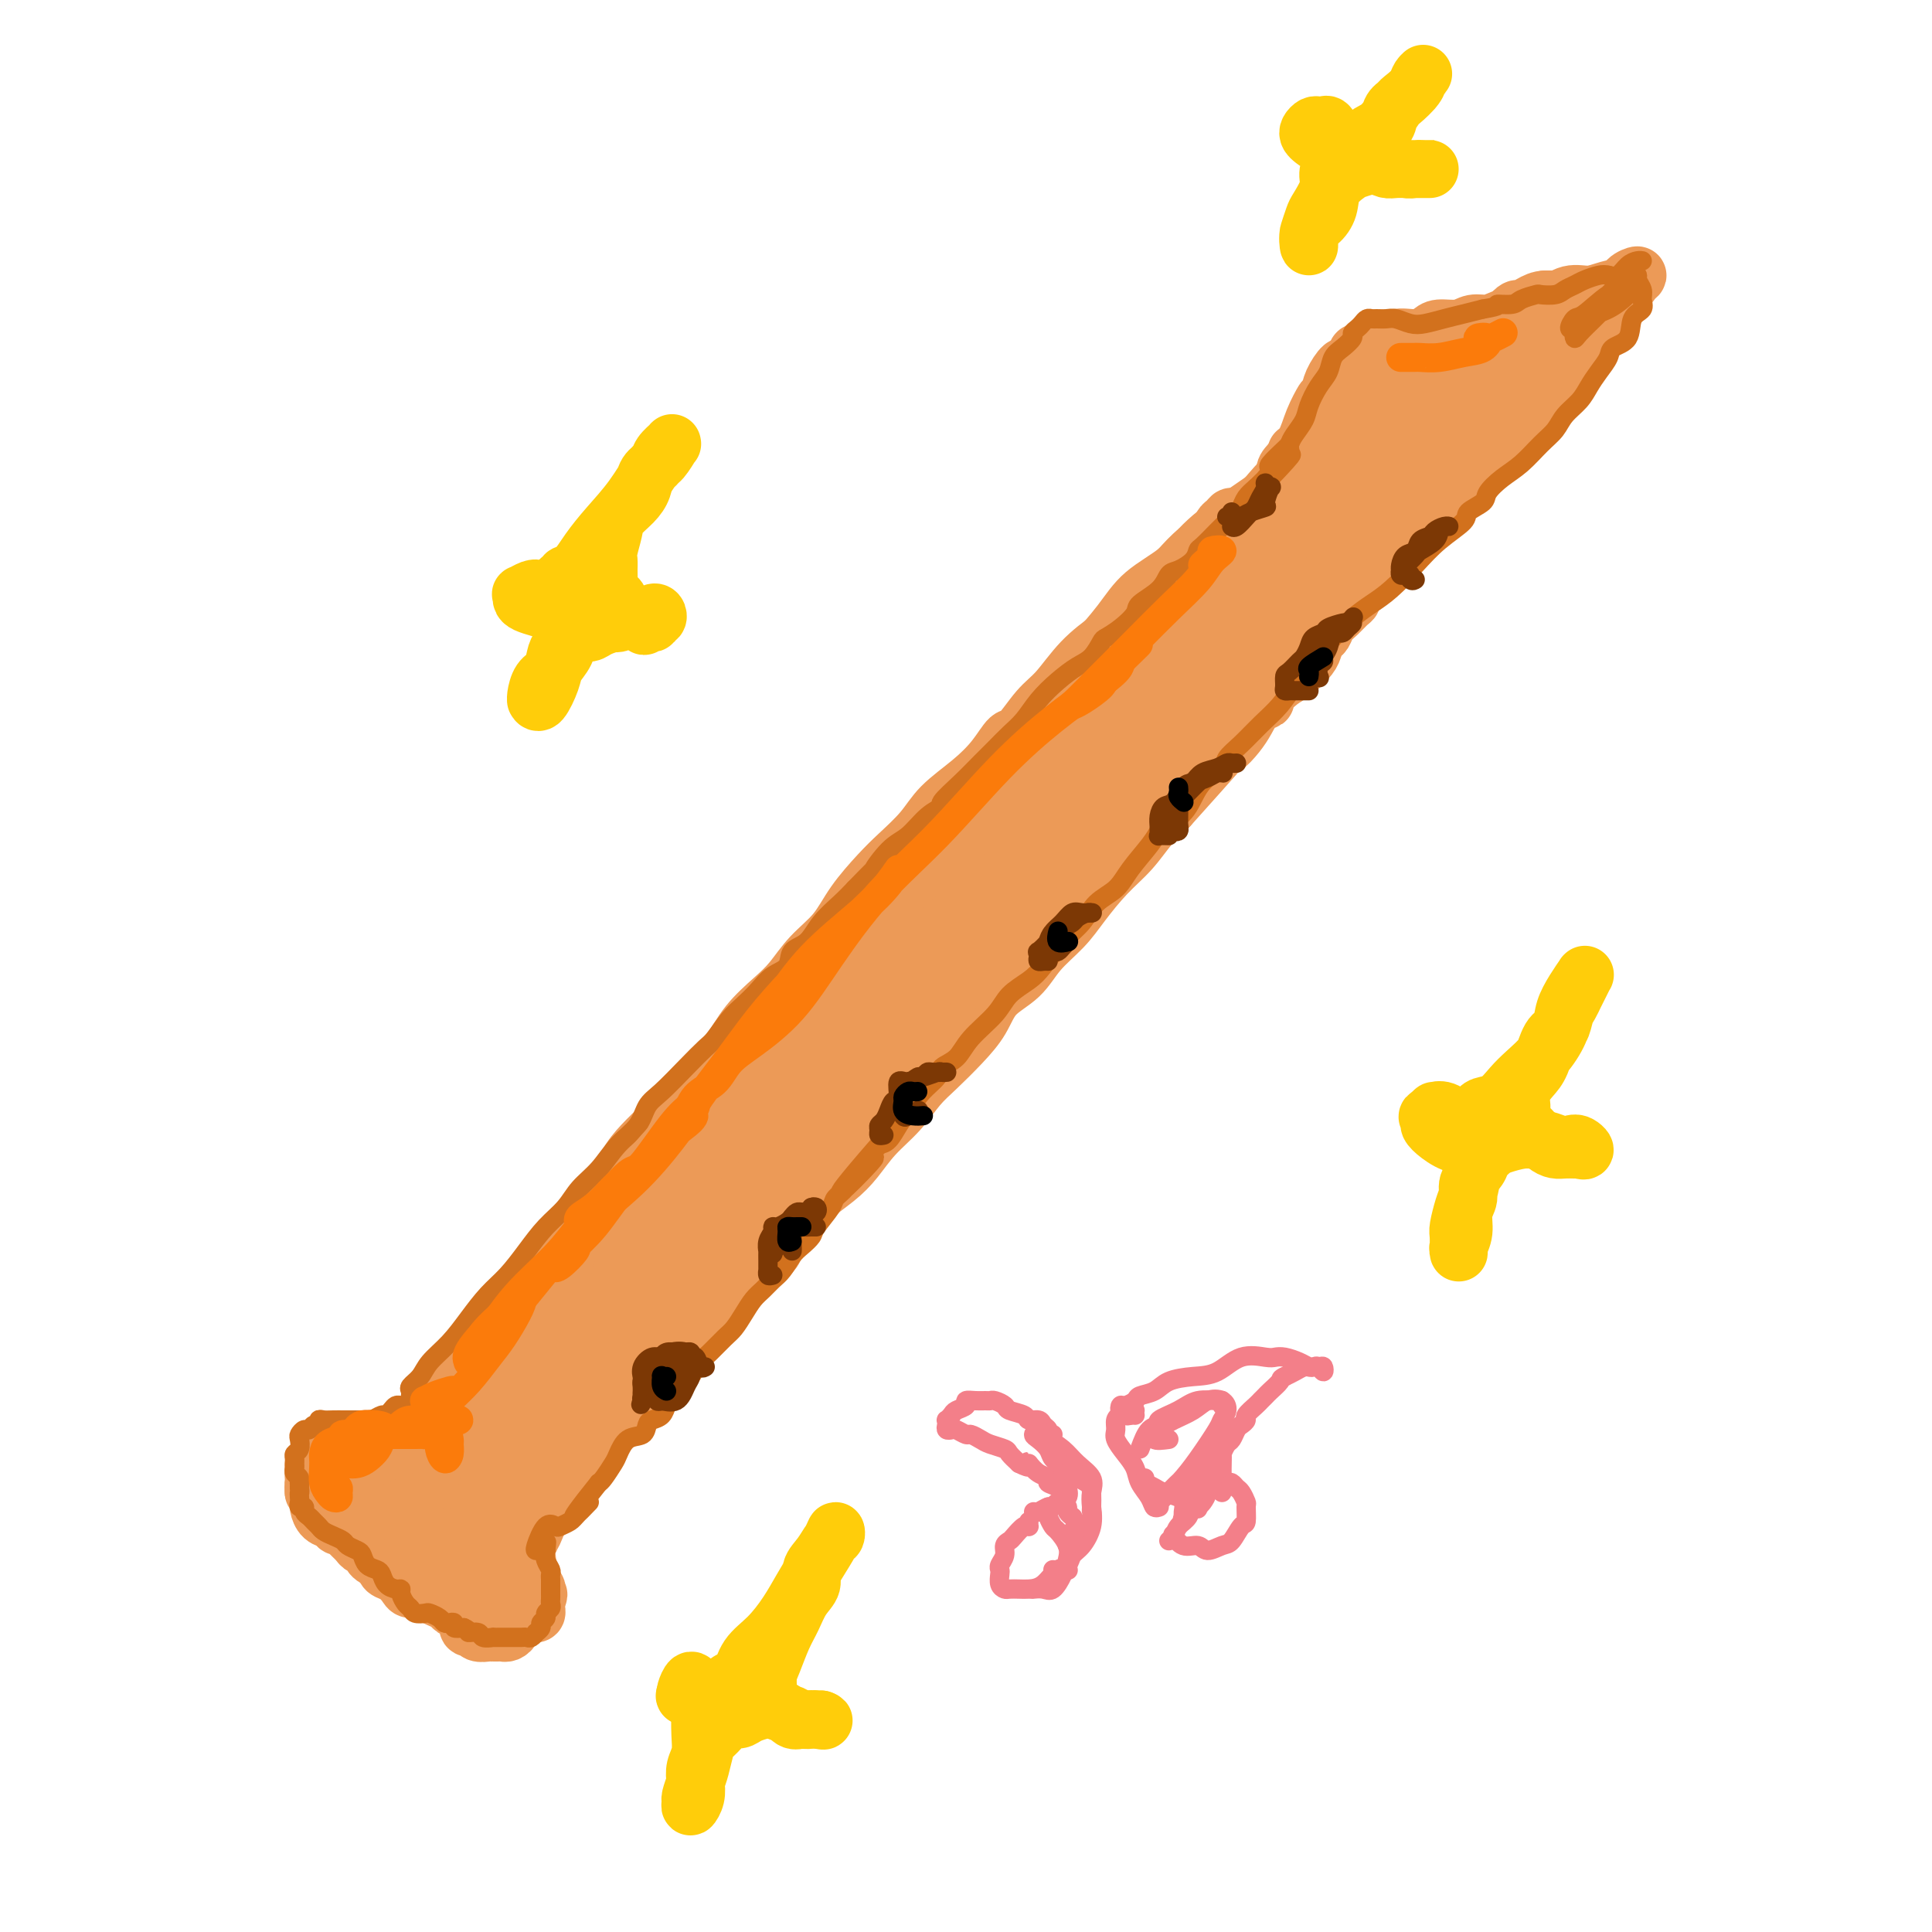 <svg viewBox='0 0 400 400' version='1.1' xmlns='http://www.w3.org/2000/svg' xmlns:xlink='http://www.w3.org/1999/xlink'><g fill='none' stroke='#EC9A57' stroke-width='12' stroke-linecap='round' stroke-linejoin='round'><path d='M117,258c0.449,-0.729 0.897,-1.458 1,-2c0.103,-0.542 -0.140,-0.897 0,-1c0.140,-0.103 0.664,0.045 1,0c0.336,-0.045 0.484,-0.283 1,-1c0.516,-0.717 1.400,-1.913 2,-3c0.600,-1.087 0.915,-2.065 2,-3c1.085,-0.935 2.941,-1.829 4,-3c1.059,-1.171 1.323,-2.621 2,-4c0.677,-1.379 1.769,-2.689 3,-4c1.231,-1.311 2.601,-2.624 4,-4c1.399,-1.376 2.827,-2.814 4,-4c1.173,-1.186 2.092,-2.120 3,-3c0.908,-0.880 1.807,-1.707 3,-3c1.193,-1.293 2.681,-3.051 4,-5c1.319,-1.949 2.471,-4.088 4,-6c1.529,-1.912 3.436,-3.598 5,-5c1.564,-1.402 2.785,-2.521 4,-4c1.215,-1.479 2.424,-3.318 4,-5c1.576,-1.682 3.521,-3.208 5,-5c1.479,-1.792 2.494,-3.850 4,-6c1.506,-2.150 3.504,-4.391 5,-6c1.496,-1.609 2.490,-2.586 4,-4c1.510,-1.414 3.535,-3.266 5,-5c1.465,-1.734 2.369,-3.350 4,-5c1.631,-1.650 3.990,-3.334 6,-5c2.010,-1.666 3.670,-3.314 5,-5c1.330,-1.686 2.328,-3.409 3,-4c0.672,-0.591 1.017,-0.051 2,-1c0.983,-0.949 2.604,-3.388 4,-5c1.396,-1.612 2.568,-2.395 4,-4c1.432,-1.605 3.123,-4.030 5,-6c1.877,-1.970 3.938,-3.485 6,-5'/><path d='M230,132c7.974,-8.052 3.910,-3.683 3,-3c-0.910,0.683 1.336,-2.320 3,-4c1.664,-1.680 2.746,-2.037 4,-3c1.254,-0.963 2.678,-2.534 4,-4c1.322,-1.466 2.540,-2.829 4,-4c1.460,-1.171 3.160,-2.151 4,-3c0.840,-0.849 0.818,-1.567 1,-2c0.182,-0.433 0.566,-0.581 1,-1c0.434,-0.419 0.918,-1.109 1,-1c0.082,0.109 -0.237,1.015 -1,2c-0.763,0.985 -1.970,2.048 -3,3c-1.030,0.952 -1.884,1.794 -3,3c-1.116,1.206 -2.493,2.776 -4,4c-1.507,1.224 -3.144,2.102 -5,4c-1.856,1.898 -3.933,4.818 -6,7c-2.067,2.182 -4.126,3.628 -6,6c-1.874,2.372 -3.564,5.672 -6,8c-2.436,2.328 -5.620,3.685 -8,6c-2.380,2.315 -3.957,5.589 -6,8c-2.043,2.411 -4.551,3.959 -7,6c-2.449,2.041 -4.838,4.575 -7,7c-2.162,2.425 -4.098,4.741 -5,6c-0.902,1.259 -0.772,1.463 -2,3c-1.228,1.537 -3.815,4.409 -6,7c-2.185,2.591 -3.967,4.900 -6,7c-2.033,2.100 -4.318,3.989 -6,6c-1.682,2.011 -2.760,4.144 -4,6c-1.240,1.856 -2.642,3.436 -4,5c-1.358,1.564 -2.673,3.113 -4,5c-1.327,1.887 -2.665,4.110 -4,6c-1.335,1.890 -2.668,3.445 -4,5'/><path d='M148,227c-7.499,9.312 -3.745,4.591 -3,4c0.745,-0.591 -1.519,2.947 -3,5c-1.481,2.053 -2.177,2.621 -3,4c-0.823,1.379 -1.771,3.569 -3,5c-1.229,1.431 -2.739,2.104 -4,3c-1.261,0.896 -2.273,2.016 -3,3c-0.727,0.984 -1.167,1.833 -2,3c-0.833,1.167 -2.058,2.654 -3,4c-0.942,1.346 -1.602,2.553 -2,3c-0.398,0.447 -0.533,0.135 -1,1c-0.467,0.865 -1.266,2.907 -2,4c-0.734,1.093 -1.404,1.236 -2,2c-0.596,0.764 -1.120,2.148 -2,3c-0.880,0.852 -2.118,1.173 -3,2c-0.882,0.827 -1.409,2.162 -2,3c-0.591,0.838 -1.244,1.180 -2,2c-0.756,0.820 -1.613,2.118 -2,3c-0.387,0.882 -0.305,1.350 -1,2c-0.695,0.650 -2.168,1.484 -3,2c-0.832,0.516 -1.024,0.714 -1,1c0.024,0.286 0.264,0.661 0,1c-0.264,0.339 -1.031,0.643 -1,0c0.031,-0.643 0.862,-2.233 2,-4c1.138,-1.767 2.585,-3.713 4,-6c1.415,-2.287 2.800,-4.917 5,-8c2.200,-3.083 5.217,-6.620 8,-10c2.783,-3.380 5.333,-6.605 8,-10c2.667,-3.395 5.449,-6.962 8,-10c2.551,-3.038 4.869,-5.546 7,-8c2.131,-2.454 4.074,-4.853 6,-7c1.926,-2.147 3.836,-4.042 5,-5c1.164,-0.958 1.582,-0.979 2,-1'/><path d='M155,218c6.476,-7.926 0.666,-2.241 -2,1c-2.666,3.241 -2.186,4.037 -3,5c-0.814,0.963 -2.921,2.092 -5,4c-2.079,1.908 -4.131,4.596 -6,7c-1.869,2.404 -3.556,4.526 -6,7c-2.444,2.474 -5.645,5.301 -8,8c-2.355,2.699 -3.863,5.271 -6,8c-2.137,2.729 -4.901,5.614 -7,8c-2.099,2.386 -3.532,4.274 -5,6c-1.468,1.726 -2.972,3.290 -4,4c-1.028,0.710 -1.579,0.565 -1,0c0.579,-0.565 2.287,-1.552 4,-3c1.713,-1.448 3.429,-3.359 4,-4c0.571,-0.641 -0.004,-0.012 1,-1c1.004,-0.988 3.587,-3.595 6,-6c2.413,-2.405 4.655,-4.610 6,-6c1.345,-1.390 1.792,-1.967 2,-2c0.208,-0.033 0.175,0.478 -1,2c-1.175,1.522 -3.494,4.055 -5,6c-1.506,1.945 -2.198,3.301 -4,5c-1.802,1.699 -4.712,3.742 -7,6c-2.288,2.258 -3.952,4.730 -6,7c-2.048,2.270 -4.478,4.339 -6,6c-1.522,1.661 -2.136,2.916 -3,4c-0.864,1.084 -1.977,1.998 -2,2c-0.023,0.002 1.045,-0.907 2,-2c0.955,-1.093 1.795,-2.371 3,-4c1.205,-1.629 2.773,-3.608 4,-5c1.227,-1.392 2.114,-2.196 3,-3'/><path d='M103,278c2.209,-2.525 1.730,-1.839 2,-2c0.270,-0.161 1.289,-1.170 1,-1c-0.289,0.170 -1.888,1.520 -3,3c-1.112,1.480 -1.739,3.089 -3,5c-1.261,1.911 -3.157,4.122 -5,6c-1.843,1.878 -3.635,3.422 -5,5c-1.365,1.578 -2.304,3.189 -3,4c-0.696,0.811 -1.148,0.821 -1,0c0.148,-0.821 0.895,-2.473 2,-4c1.105,-1.527 2.567,-2.928 5,-6c2.433,-3.072 5.835,-7.816 8,-11c2.165,-3.184 3.092,-4.810 5,-7c1.908,-2.190 4.796,-4.944 7,-7c2.204,-2.056 3.725,-3.415 5,-5c1.275,-1.585 2.306,-3.397 3,-4c0.694,-0.603 1.052,0.004 1,0c-0.052,-0.004 -0.515,-0.619 -1,0c-0.485,0.619 -0.991,2.471 -2,4c-1.009,1.529 -2.519,2.733 -4,4c-1.481,1.267 -2.932,2.596 -4,4c-1.068,1.404 -1.752,2.884 -3,4c-1.248,1.116 -3.059,1.870 -4,3c-0.941,1.130 -1.013,2.637 -2,4c-0.987,1.363 -2.891,2.584 -4,4c-1.109,1.416 -1.424,3.028 -2,4c-0.576,0.972 -1.414,1.303 -2,2c-0.586,0.697 -0.919,1.759 -2,3c-1.081,1.241 -2.908,2.663 -4,4c-1.092,1.337 -1.448,2.591 -2,4c-0.552,1.409 -1.301,2.974 -2,4c-0.699,1.026 -1.350,1.513 -2,2'/><path d='M82,304c-6.203,8.145 -2.209,3.506 -1,2c1.209,-1.506 -0.365,0.121 -1,1c-0.635,0.879 -0.329,1.009 0,1c0.329,-0.009 0.681,-0.157 1,0c0.319,0.157 0.606,0.619 1,1c0.394,0.381 0.897,0.679 1,1c0.103,0.321 -0.194,0.663 0,1c0.194,0.337 0.877,0.668 1,1c0.123,0.332 -0.315,0.663 0,1c0.315,0.337 1.384,0.678 2,1c0.616,0.322 0.781,0.625 1,1c0.219,0.375 0.494,0.821 1,1c0.506,0.179 1.245,0.089 2,0c0.755,-0.089 1.526,-0.177 2,0c0.474,0.177 0.652,0.620 1,1c0.348,0.380 0.868,0.697 1,1c0.132,0.303 -0.123,0.592 0,1c0.123,0.408 0.624,0.935 1,1c0.376,0.065 0.625,-0.333 1,0c0.375,0.333 0.874,1.396 1,2c0.126,0.604 -0.120,0.748 0,1c0.120,0.252 0.608,0.612 1,1c0.392,0.388 0.690,0.803 1,1c0.310,0.197 0.634,0.177 1,0c0.366,-0.177 0.776,-0.511 1,-1c0.224,-0.489 0.262,-1.134 1,-2c0.738,-0.866 2.177,-1.954 3,-3c0.823,-1.046 1.029,-2.051 2,-3c0.971,-0.949 2.706,-1.843 4,-3c1.294,-1.157 2.147,-2.579 3,-4'/><path d='M114,309c3.039,-3.129 3.137,-2.951 4,-4c0.863,-1.049 2.492,-3.325 4,-5c1.508,-1.675 2.896,-2.748 4,-4c1.104,-1.252 1.926,-2.683 3,-4c1.074,-1.317 2.402,-2.519 4,-4c1.598,-1.481 3.467,-3.242 5,-5c1.533,-1.758 2.729,-3.512 4,-5c1.271,-1.488 2.618,-2.711 4,-4c1.382,-1.289 2.798,-2.643 4,-4c1.202,-1.357 2.189,-2.717 3,-4c0.811,-1.283 1.446,-2.489 2,-3c0.554,-0.511 1.027,-0.327 2,-1c0.973,-0.673 2.444,-2.203 3,-3c0.556,-0.797 0.196,-0.862 1,-2c0.804,-1.138 2.773,-3.349 4,-5c1.227,-1.651 1.714,-2.740 3,-4c1.286,-1.260 3.372,-2.689 5,-4c1.628,-1.311 2.797,-2.502 4,-4c1.203,-1.498 2.439,-3.302 4,-5c1.561,-1.698 3.447,-3.289 5,-5c1.553,-1.711 2.773,-3.542 4,-5c1.227,-1.458 2.460,-2.542 4,-4c1.540,-1.458 3.386,-3.292 5,-5c1.614,-1.708 2.994,-3.292 4,-5c1.006,-1.708 1.636,-3.539 3,-5c1.364,-1.461 3.462,-2.550 5,-4c1.538,-1.450 2.515,-3.261 4,-5c1.485,-1.739 3.478,-3.406 5,-5c1.522,-1.594 2.574,-3.115 4,-5c1.426,-1.885 3.228,-4.134 5,-6c1.772,-1.866 3.516,-3.349 5,-5c1.484,-1.651 2.710,-3.472 4,-5c1.290,-1.528 2.645,-2.764 4,-4'/><path d='M242,167c20.369,-22.685 7.292,-8.399 3,-4c-4.292,4.399 0.200,-1.091 3,-4c2.800,-2.909 3.907,-3.238 5,-4c1.093,-0.762 2.171,-1.957 3,-3c0.829,-1.043 1.408,-1.936 2,-3c0.592,-1.064 1.197,-2.300 2,-3c0.803,-0.700 1.805,-0.863 2,-1c0.195,-0.137 -0.418,-0.249 0,-1c0.418,-0.751 1.866,-2.142 3,-3c1.134,-0.858 1.953,-1.185 3,-2c1.047,-0.815 2.321,-2.119 3,-3c0.679,-0.881 0.762,-1.338 1,-2c0.238,-0.662 0.631,-1.529 1,-2c0.369,-0.471 0.716,-0.546 1,-1c0.284,-0.454 0.507,-1.289 1,-2c0.493,-0.711 1.256,-1.300 2,-2c0.744,-0.700 1.469,-1.513 2,-2c0.531,-0.487 0.867,-0.649 1,-1c0.133,-0.351 0.064,-0.891 0,-1c-0.064,-0.109 -0.123,0.213 0,0c0.123,-0.213 0.430,-0.961 1,-2c0.570,-1.039 1.405,-2.368 2,-3c0.595,-0.632 0.951,-0.568 1,-1c0.049,-0.432 -0.209,-1.362 0,-2c0.209,-0.638 0.886,-0.984 1,-1c0.114,-0.016 -0.335,0.298 0,0c0.335,-0.298 1.452,-1.207 2,-2c0.548,-0.793 0.525,-1.469 1,-2c0.475,-0.531 1.448,-0.916 2,-1c0.552,-0.084 0.684,0.132 1,0c0.316,-0.132 0.816,-0.612 1,-1c0.184,-0.388 0.053,-0.682 0,-1c-0.053,-0.318 -0.026,-0.659 0,-1'/><path d='M292,106c3.448,-4.758 1.569,-1.652 1,-1c-0.569,0.652 0.173,-1.148 1,-2c0.827,-0.852 1.739,-0.754 2,-1c0.261,-0.246 -0.130,-0.835 0,-1c0.130,-0.165 0.779,0.096 1,0c0.221,-0.096 0.014,-0.547 0,-1c-0.014,-0.453 0.167,-0.906 0,-1c-0.167,-0.094 -0.681,0.171 -1,0c-0.319,-0.171 -0.441,-0.778 -1,-1c-0.559,-0.222 -1.553,-0.060 -2,0c-0.447,0.060 -0.346,0.016 -1,0c-0.654,-0.016 -2.062,-0.005 -3,0c-0.938,0.005 -1.405,0.002 -2,0c-0.595,-0.002 -1.319,-0.005 -2,0c-0.681,0.005 -1.318,0.016 -2,0c-0.682,-0.016 -1.409,-0.061 -2,0c-0.591,0.061 -1.047,0.227 -2,0c-0.953,-0.227 -2.403,-0.848 -3,-1c-0.597,-0.152 -0.342,0.167 -1,0c-0.658,-0.167 -2.228,-0.818 -3,-1c-0.772,-0.182 -0.746,0.105 -1,0c-0.254,-0.105 -0.787,-0.601 -1,-1c-0.213,-0.399 -0.107,-0.699 0,-1'/><path d='M270,94c-3.633,-0.667 -0.215,-0.335 1,0c1.215,0.335 0.229,0.672 0,1c-0.229,0.328 0.301,0.648 0,1c-0.301,0.352 -1.434,0.735 -2,1c-0.566,0.265 -0.567,0.412 -1,1c-0.433,0.588 -1.298,1.618 -3,3c-1.702,1.382 -4.242,3.115 -7,5c-2.758,1.885 -5.736,3.922 -8,6c-2.264,2.078 -3.816,4.196 -6,6c-2.184,1.804 -5.002,3.294 -7,5c-1.998,1.706 -3.177,3.628 -5,6c-1.823,2.372 -4.288,5.195 -6,7c-1.712,1.805 -2.669,2.591 -3,3c-0.331,0.409 -0.035,0.440 1,0c1.035,-0.440 2.808,-1.350 5,-3c2.192,-1.650 4.803,-4.039 6,-5c1.197,-0.961 0.982,-0.495 3,-2c2.018,-1.505 6.270,-4.980 10,-8c3.730,-3.020 6.937,-5.584 10,-8c3.063,-2.416 5.981,-4.682 8,-6c2.019,-1.318 3.139,-1.686 4,-2c0.861,-0.314 1.462,-0.573 1,0c-0.462,0.573 -1.988,1.980 -4,4c-2.012,2.020 -4.510,4.654 -8,9c-3.490,4.346 -7.973,10.405 -14,17c-6.027,6.595 -13.598,13.726 -20,20c-6.402,6.274 -11.633,11.692 -15,16c-3.367,4.308 -4.868,7.506 -6,9c-1.132,1.494 -1.895,1.284 -2,1c-0.105,-0.284 0.447,-0.642 1,-1'/><path d='M203,180c-9.869,11.030 -1.041,1.103 4,-5c5.041,-6.103 6.295,-8.384 9,-12c2.705,-3.616 6.860,-8.567 12,-14c5.140,-5.433 11.266,-11.350 17,-16c5.734,-4.650 11.078,-8.035 14,-10c2.922,-1.965 3.422,-2.510 4,-3c0.578,-0.490 1.232,-0.927 2,-1c0.768,-0.073 1.648,0.216 1,2c-0.648,1.784 -2.825,5.063 -6,9c-3.175,3.937 -7.349,8.531 -13,15c-5.651,6.469 -12.779,14.813 -21,25c-8.221,10.187 -17.534,22.218 -26,32c-8.466,9.782 -16.083,17.317 -23,25c-6.917,7.683 -13.132,15.516 -18,21c-4.868,5.484 -8.387,8.619 -11,11c-2.613,2.381 -4.319,4.008 -5,4c-0.681,-0.008 -0.337,-1.650 0,-4c0.337,-2.350 0.667,-5.408 3,-10c2.333,-4.592 6.669,-10.717 11,-17c4.331,-6.283 8.656,-12.722 15,-21c6.344,-8.278 14.708,-18.394 23,-27c8.292,-8.606 16.512,-15.703 23,-21c6.488,-5.297 11.242,-8.794 14,-11c2.758,-2.206 3.519,-3.121 4,-3c0.481,0.121 0.682,1.279 -1,4c-1.682,2.721 -5.247,7.005 -10,12c-4.753,4.995 -10.695,10.700 -18,19c-7.305,8.300 -15.974,19.197 -26,31c-10.026,11.803 -21.409,24.514 -31,36c-9.591,11.486 -17.390,21.746 -24,30c-6.610,8.254 -12.031,14.501 -15,17c-2.969,2.499 -3.484,1.249 -4,0'/><path d='M107,298c-0.232,-1.612 1.187,-5.643 4,-11c2.813,-5.357 7.021,-12.039 12,-20c4.979,-7.961 10.731,-17.202 17,-26c6.269,-8.798 13.057,-17.154 20,-25c6.943,-7.846 14.041,-15.182 20,-21c5.959,-5.818 10.780,-10.117 14,-13c3.220,-2.883 4.839,-4.350 6,-5c1.161,-0.650 1.863,-0.483 1,1c-0.863,1.483 -3.290,4.282 -6,8c-2.710,3.718 -5.702,8.356 -8,12c-2.298,3.644 -3.902,6.293 -7,10c-3.098,3.707 -7.692,8.472 -14,16c-6.308,7.528 -14.331,17.821 -21,26c-6.669,8.179 -11.983,14.246 -17,20c-5.017,5.754 -9.738,11.197 -13,15c-3.262,3.803 -5.066,5.967 -6,7c-0.934,1.033 -0.999,0.935 0,-1c0.999,-1.935 3.062,-5.709 6,-10c2.938,-4.291 6.751,-9.101 10,-13c3.249,-3.899 5.936,-6.887 9,-10c3.064,-3.113 6.506,-6.350 8,-7c1.494,-0.650 1.038,1.288 0,3c-1.038,1.712 -2.660,3.198 -5,6c-2.340,2.802 -5.397,6.918 -9,11c-3.603,4.082 -7.752,8.128 -12,13c-4.248,4.872 -8.595,10.570 -12,14c-3.405,3.430 -5.868,4.594 -7,5c-1.132,0.406 -0.932,0.056 -1,0c-0.068,-0.056 -0.402,0.181 0,-1c0.402,-1.181 1.541,-3.780 3,-6c1.459,-2.220 3.239,-4.059 5,-6c1.761,-1.941 3.503,-3.983 5,-5c1.497,-1.017 2.748,-1.008 4,-1'/><path d='M113,284c1.858,-0.872 2.002,-0.052 2,1c-0.002,1.052 -0.150,2.335 -1,4c-0.850,1.665 -2.403,3.712 -4,6c-1.597,2.288 -3.238,4.817 -5,7c-1.762,2.183 -3.645,4.020 -5,5c-1.355,0.980 -2.182,1.104 -3,1c-0.818,-0.104 -1.629,-0.437 -2,-1c-0.371,-0.563 -0.304,-1.355 0,-2c0.304,-0.645 0.844,-1.142 2,-2c1.156,-0.858 2.928,-2.079 4,-3c1.072,-0.921 1.443,-1.544 2,-2c0.557,-0.456 1.299,-0.745 2,0c0.701,0.745 1.362,2.525 1,4c-0.362,1.475 -1.746,2.646 -3,4c-1.254,1.354 -2.379,2.890 -4,4c-1.621,1.110 -3.738,1.795 -5,2c-1.262,0.205 -1.668,-0.071 -2,0c-0.332,0.071 -0.590,0.489 -1,0c-0.410,-0.489 -0.971,-1.886 -1,-3c-0.029,-1.114 0.473,-1.946 1,-3c0.527,-1.054 1.080,-2.330 2,-3c0.920,-0.670 2.207,-0.735 3,-1c0.793,-0.265 1.092,-0.728 2,-1c0.908,-0.272 2.424,-0.351 3,0c0.576,0.351 0.212,1.131 0,2c-0.212,0.869 -0.273,1.826 -1,3c-0.727,1.174 -2.120,2.566 -3,4c-0.880,1.434 -1.246,2.910 -2,4c-0.754,1.090 -1.895,1.793 -2,2c-0.105,0.207 0.827,-0.084 2,-1c1.173,-0.916 2.586,-2.458 4,-4'/><path d='M99,311c1.705,-1.930 2.968,-4.256 5,-7c2.032,-2.744 4.832,-5.907 8,-9c3.168,-3.093 6.704,-6.118 10,-10c3.296,-3.882 6.352,-8.623 10,-13c3.648,-4.377 7.889,-8.391 12,-13c4.111,-4.609 8.091,-9.813 12,-15c3.909,-5.187 7.746,-10.358 12,-15c4.254,-4.642 8.923,-8.755 13,-13c4.077,-4.245 7.560,-8.623 11,-12c3.440,-3.377 6.835,-5.754 8,-7c1.165,-1.246 0.098,-1.360 2,-4c1.902,-2.640 6.773,-7.807 11,-12c4.227,-4.193 7.811,-7.414 11,-11c3.189,-3.586 5.983,-7.539 9,-11c3.017,-3.461 6.255,-6.431 9,-9c2.745,-2.569 4.996,-4.738 7,-7c2.004,-2.262 3.760,-4.616 6,-7c2.240,-2.384 4.962,-4.799 7,-7c2.038,-2.201 3.390,-4.190 5,-6c1.610,-1.810 3.478,-3.442 5,-5c1.522,-1.558 2.697,-3.044 4,-4c1.303,-0.956 2.736,-1.384 4,-2c1.264,-0.616 2.361,-1.421 3,-2c0.639,-0.579 0.819,-0.931 1,-1c0.181,-0.069 0.364,0.146 0,1c-0.364,0.854 -1.274,2.348 -3,4c-1.726,1.652 -4.269,3.461 -6,5c-1.731,1.539 -2.649,2.808 -4,4c-1.351,1.192 -3.136,2.305 -4,3c-0.864,0.695 -0.809,0.970 -1,1c-0.191,0.030 -0.628,-0.184 0,-1c0.628,-0.816 2.322,-2.233 4,-4c1.678,-1.767 3.339,-3.883 5,-6'/><path d='M275,116c1.930,-2.462 2.755,-3.617 4,-5c1.245,-1.383 2.910,-2.995 4,-4c1.090,-1.005 1.606,-1.405 2,-1c0.394,0.405 0.665,1.614 0,3c-0.665,1.386 -2.267,2.949 -4,5c-1.733,2.051 -3.598,4.589 -6,7c-2.402,2.411 -5.340,4.696 -9,8c-3.660,3.304 -8.041,7.627 -13,12c-4.959,4.373 -10.497,8.795 -15,13c-4.503,4.205 -7.973,8.192 -12,12c-4.027,3.808 -8.613,7.435 -13,11c-4.387,3.565 -8.576,7.067 -13,11c-4.424,3.933 -9.083,8.295 -14,13c-4.917,4.705 -10.091,9.751 -15,14c-4.909,4.249 -9.554,7.702 -13,11c-3.446,3.298 -5.693,6.442 -8,9c-2.307,2.558 -4.672,4.531 -7,7c-2.328,2.469 -4.618,5.433 -7,8c-2.382,2.567 -4.856,4.737 -7,7c-2.144,2.263 -3.959,4.621 -5,6c-1.041,1.379 -1.309,1.781 -2,3c-0.691,1.219 -1.807,3.255 -3,5c-1.193,1.745 -2.464,3.200 -4,5c-1.536,1.800 -3.337,3.946 -4,5c-0.663,1.054 -0.190,1.015 0,1c0.190,-0.015 0.095,-0.008 0,0'/><path d='M88,297c-0.107,-0.449 -0.214,-0.897 0,-1c0.214,-0.103 0.749,0.140 1,0c0.251,-0.140 0.219,-0.662 0,-1c-0.219,-0.338 -0.624,-0.491 -1,0c-0.376,0.491 -0.722,1.627 -1,2c-0.278,0.373 -0.488,-0.015 -1,0c-0.512,0.015 -1.327,0.435 -2,1c-0.673,0.565 -1.203,1.277 -2,2c-0.797,0.723 -1.859,1.459 -3,2c-1.141,0.541 -2.359,0.888 -3,1c-0.641,0.112 -0.705,-0.012 -1,0c-0.295,0.012 -0.820,0.158 -1,0c-0.180,-0.158 -0.015,-0.621 0,-1c0.015,-0.379 -0.121,-0.675 0,-1c0.121,-0.325 0.498,-0.677 1,-1c0.502,-0.323 1.130,-0.615 2,-1c0.870,-0.385 1.981,-0.863 3,-1c1.019,-0.137 1.944,0.068 3,0c1.056,-0.068 2.243,-0.410 3,-1c0.757,-0.590 1.085,-1.427 2,-2c0.915,-0.573 2.419,-0.883 3,-1c0.581,-0.117 0.240,-0.041 0,0c-0.240,0.041 -0.379,0.049 -1,0c-0.621,-0.049 -1.724,-0.154 -2,0c-0.276,0.154 0.277,0.567 0,1c-0.277,0.433 -1.382,0.886 -2,1c-0.618,0.114 -0.748,-0.110 -1,0c-0.252,0.110 -0.626,0.555 -1,1'/><path d='M84,297c-0.988,0.720 0.044,1.019 0,1c-0.044,-0.019 -1.162,-0.355 -2,0c-0.838,0.355 -1.394,1.401 -2,2c-0.606,0.599 -1.262,0.749 -2,1c-0.738,0.251 -1.559,0.602 -2,1c-0.441,0.398 -0.503,0.842 -1,1c-0.497,0.158 -1.428,0.028 -2,0c-0.572,-0.028 -0.783,0.045 -1,0c-0.217,-0.045 -0.440,-0.208 -1,0c-0.560,0.208 -1.456,0.787 -2,1c-0.544,0.213 -0.734,0.060 -1,0c-0.266,-0.060 -0.607,-0.027 -1,0c-0.393,0.027 -0.837,0.049 -1,0c-0.163,-0.049 -0.044,-0.169 0,0c0.044,0.169 0.012,0.626 0,1c-0.012,0.374 -0.003,0.664 0,1c0.003,0.336 0.000,0.719 0,1c-0.000,0.281 0.002,0.460 0,1c-0.002,0.540 -0.008,1.440 0,2c0.008,0.560 0.029,0.781 0,1c-0.029,0.219 -0.110,0.436 0,1c0.110,0.564 0.410,1.474 1,2c0.590,0.526 1.471,0.669 2,1c0.529,0.331 0.705,0.849 1,1c0.295,0.151 0.709,-0.067 1,0c0.291,0.067 0.458,0.417 1,1c0.542,0.583 1.457,1.399 2,2c0.543,0.601 0.712,0.986 1,1c0.288,0.014 0.693,-0.342 1,0c0.307,0.342 0.516,1.384 1,2c0.484,0.616 1.242,0.808 2,1'/><path d='M79,323c2.107,1.567 1.376,0.984 1,1c-0.376,0.016 -0.396,0.630 0,1c0.396,0.370 1.208,0.494 2,1c0.792,0.506 1.563,1.392 2,2c0.437,0.608 0.541,0.936 1,1c0.459,0.064 1.274,-0.138 2,0c0.726,0.138 1.364,0.614 2,1c0.636,0.386 1.270,0.681 2,1c0.730,0.319 1.555,0.663 2,1c0.445,0.337 0.511,0.669 1,1c0.489,0.331 1.402,0.662 2,1c0.598,0.338 0.880,0.683 1,1c0.120,0.317 0.077,0.607 0,1c-0.077,0.393 -0.188,0.890 0,1c0.188,0.110 0.677,-0.167 1,0c0.323,0.167 0.482,0.777 1,1c0.518,0.223 1.396,0.060 2,0c0.604,-0.060 0.935,-0.015 1,0c0.065,0.015 -0.136,0.001 0,0c0.136,-0.001 0.610,0.010 1,0c0.390,-0.010 0.696,-0.040 1,0c0.304,0.040 0.606,0.152 1,0c0.394,-0.152 0.879,-0.566 1,-1c0.121,-0.434 -0.123,-0.887 0,-1c0.123,-0.113 0.611,0.114 1,0c0.389,-0.114 0.679,-0.569 1,-1c0.321,-0.431 0.675,-0.836 1,-1c0.325,-0.164 0.623,-0.085 1,0c0.377,0.085 0.833,0.178 1,0c0.167,-0.178 0.045,-0.625 0,-1c-0.045,-0.375 -0.013,-0.679 0,-1c0.013,-0.321 0.006,-0.661 0,-1'/><path d='M111,331c0.932,-1.246 0.261,-0.862 0,-1c-0.261,-0.138 -0.111,-0.798 0,-1c0.111,-0.202 0.185,0.052 0,0c-0.185,-0.052 -0.628,-0.412 -1,-1c-0.372,-0.588 -0.673,-1.403 -1,-2c-0.327,-0.597 -0.680,-0.974 -1,-1c-0.320,-0.026 -0.607,0.300 -1,0c-0.393,-0.300 -0.894,-1.225 -1,-2c-0.106,-0.775 0.182,-1.399 0,-2c-0.182,-0.601 -0.833,-1.180 -1,-2c-0.167,-0.820 0.151,-1.882 0,-3c-0.151,-1.118 -0.772,-2.292 -1,-3c-0.228,-0.708 -0.062,-0.951 0,-2c0.062,-1.049 0.020,-2.905 0,-4c-0.020,-1.095 -0.020,-1.430 0,-2c0.020,-0.570 0.059,-1.375 0,-2c-0.059,-0.625 -0.215,-1.069 0,-1c0.215,0.069 0.801,0.650 1,1c0.199,0.350 0.010,0.468 0,1c-0.010,0.532 0.157,1.477 0,3c-0.157,1.523 -0.639,3.624 -1,5c-0.361,1.376 -0.600,2.026 -1,3c-0.400,0.974 -0.961,2.272 -2,3c-1.039,0.728 -2.558,0.884 -4,1c-1.442,0.116 -2.809,0.190 -4,0c-1.191,-0.190 -2.207,-0.646 -3,-1c-0.793,-0.354 -1.365,-0.606 -2,-1c-0.635,-0.394 -1.335,-0.930 -2,-1c-0.665,-0.070 -1.294,0.327 -2,0c-0.706,-0.327 -1.487,-1.379 -2,-2c-0.513,-0.621 -0.756,-0.810 -1,-1'/><path d='M81,313c-1.975,-1.155 -0.911,-1.041 -1,-1c-0.089,0.041 -1.329,0.011 -2,0c-0.671,-0.011 -0.771,-0.003 -1,0c-0.229,0.003 -0.586,0.001 -1,0c-0.414,-0.001 -0.884,-0.000 -1,0c-0.116,0.000 0.123,0.000 0,0c-0.123,-0.000 -0.606,-0.000 -1,0c-0.394,0.000 -0.697,-0.000 -1,0c-0.303,0.000 -0.606,0.000 -1,0c-0.394,-0.000 -0.879,-0.000 -1,0c-0.121,0.000 0.123,0.001 0,0c-0.123,-0.001 -0.611,-0.004 -1,0c-0.389,0.004 -0.679,0.016 -1,0c-0.321,-0.016 -0.675,-0.060 -1,0c-0.325,0.060 -0.622,0.223 -1,0c-0.378,-0.223 -0.837,-0.833 -1,-1c-0.163,-0.167 -0.030,0.109 0,0c0.030,-0.109 -0.045,-0.603 0,-1c0.045,-0.397 0.208,-0.698 0,-1c-0.208,-0.302 -0.788,-0.606 -1,-1c-0.212,-0.394 -0.057,-0.879 0,-1c0.057,-0.121 0.014,0.121 0,0c-0.014,-0.121 -0.000,-0.607 0,-1c0.000,-0.393 -0.014,-0.694 0,-1c0.014,-0.306 0.055,-0.617 0,-1c-0.055,-0.383 -0.208,-0.838 0,-1c0.208,-0.162 0.777,-0.029 1,0c0.223,0.029 0.101,-0.044 0,0c-0.101,0.044 -0.181,0.204 0,0c0.181,-0.204 0.623,-0.773 1,-1c0.377,-0.227 0.688,-0.114 1,0'/><path d='M68,302c0.728,-1.570 1.549,-0.995 2,-1c0.451,-0.005 0.531,-0.590 1,-1c0.469,-0.410 1.327,-0.646 2,-1c0.673,-0.354 1.161,-0.825 2,-1c0.839,-0.175 2.028,-0.054 3,0c0.972,0.054 1.728,0.042 2,0c0.272,-0.042 0.062,-0.113 0,0c-0.062,0.113 0.025,0.412 0,1c-0.025,0.588 -0.163,1.466 -1,2c-0.837,0.534 -2.374,0.724 -3,1c-0.626,0.276 -0.342,0.637 -1,1c-0.658,0.363 -2.257,0.728 -3,1c-0.743,0.272 -0.629,0.451 -1,1c-0.371,0.549 -1.228,1.468 -2,2c-0.772,0.532 -1.461,0.676 -2,1c-0.539,0.324 -0.929,0.829 -1,1c-0.071,0.171 0.177,0.008 0,0c-0.177,-0.008 -0.779,0.140 -1,0c-0.221,-0.140 -0.060,-0.566 0,-1c0.060,-0.434 0.019,-0.876 0,-1c-0.019,-0.124 -0.017,0.069 0,0c0.017,-0.069 0.049,-0.400 0,-1c-0.049,-0.600 -0.179,-1.470 0,-2c0.179,-0.530 0.668,-0.720 1,-1c0.332,-0.280 0.508,-0.648 1,-1c0.492,-0.352 1.300,-0.686 2,-1c0.700,-0.314 1.293,-0.606 2,-1c0.707,-0.394 1.530,-0.889 2,-1c0.470,-0.111 0.588,0.162 1,0c0.412,-0.162 1.118,-0.761 2,-1c0.882,-0.239 1.941,-0.120 3,0'/><path d='M79,298c2.305,-0.986 1.568,-0.950 2,-1c0.432,-0.050 2.033,-0.187 3,0c0.967,0.187 1.300,0.699 2,1c0.700,0.301 1.766,0.391 3,0c1.234,-0.391 2.637,-1.263 4,-2c1.363,-0.737 2.686,-1.338 4,-2c1.314,-0.662 2.618,-1.383 4,-2c1.382,-0.617 2.840,-1.130 4,-2c1.160,-0.870 2.020,-2.098 3,-3c0.980,-0.902 2.079,-1.479 3,-2c0.921,-0.521 1.663,-0.985 2,-1c0.337,-0.015 0.270,0.421 0,1c-0.270,0.579 -0.744,1.301 -1,2c-0.256,0.699 -0.296,1.375 -1,2c-0.704,0.625 -2.072,1.198 -3,2c-0.928,0.802 -1.415,1.831 -2,3c-0.585,1.169 -1.266,2.477 -2,4c-0.734,1.523 -1.519,3.259 -2,5c-0.481,1.741 -0.657,3.485 -1,5c-0.343,1.515 -0.852,2.801 -1,4c-0.148,1.199 0.065,2.310 0,3c-0.065,0.690 -0.410,0.958 0,1c0.410,0.042 1.573,-0.143 2,0c0.427,0.143 0.118,0.615 0,1c-0.118,0.385 -0.046,0.684 0,1c0.046,0.316 0.065,0.648 0,1c-0.065,0.352 -0.214,0.724 0,1c0.214,0.276 0.789,0.455 1,1c0.211,0.545 0.057,1.454 0,2c-0.057,0.546 -0.016,0.727 0,1c0.016,0.273 0.008,0.636 0,1'/><path d='M103,325c0.691,2.163 0.920,1.072 1,1c0.080,-0.072 0.011,0.877 0,1c-0.011,0.123 0.035,-0.579 0,-1c-0.035,-0.421 -0.151,-0.562 0,-1c0.151,-0.438 0.568,-1.174 1,-2c0.432,-0.826 0.880,-1.742 1,-3c0.120,-1.258 -0.086,-2.857 0,-4c0.086,-1.143 0.466,-1.830 1,-3c0.534,-1.170 1.222,-2.821 2,-4c0.778,-1.179 1.647,-1.884 2,-3c0.353,-1.116 0.189,-2.643 0,-3c-0.189,-0.357 -0.404,0.455 0,0c0.404,-0.455 1.428,-2.176 2,-3c0.572,-0.824 0.691,-0.752 1,-1c0.309,-0.248 0.809,-0.817 1,-1c0.191,-0.183 0.073,0.019 0,0c-0.073,-0.019 -0.099,-0.260 0,0c0.099,0.260 0.325,1.020 0,2c-0.325,0.980 -1.200,2.180 -2,3c-0.800,0.820 -1.524,1.259 -2,2c-0.476,0.741 -0.703,1.784 -1,3c-0.297,1.216 -0.664,2.604 -1,4c-0.336,1.396 -0.641,2.798 -1,4c-0.359,1.202 -0.772,2.204 -1,3c-0.228,0.796 -0.271,1.387 0,2c0.271,0.613 0.856,1.247 1,2c0.144,0.753 -0.154,1.626 0,2c0.154,0.374 0.758,0.250 1,0c0.242,-0.250 0.121,-0.625 0,-1'/><path d='M109,324c0.324,0.423 0.134,-1.018 0,-2c-0.134,-0.982 -0.212,-1.504 0,-2c0.212,-0.496 0.715,-0.964 1,-2c0.285,-1.036 0.351,-2.639 1,-4c0.649,-1.361 1.881,-2.480 3,-4c1.119,-1.520 2.126,-3.442 3,-5c0.874,-1.558 1.616,-2.753 2,-3c0.384,-0.247 0.412,0.455 0,1c-0.412,0.545 -1.262,0.934 -2,2c-0.738,1.066 -1.364,2.808 -2,4c-0.636,1.192 -1.282,1.835 -2,3c-0.718,1.165 -1.508,2.853 -2,4c-0.492,1.147 -0.686,1.754 -1,2c-0.314,0.246 -0.750,0.133 -1,0c-0.250,-0.133 -0.316,-0.284 0,-1c0.316,-0.716 1.012,-1.996 2,-4c0.988,-2.004 2.266,-4.732 3,-6c0.734,-1.268 0.924,-1.077 1,-1c0.076,0.077 0.038,0.038 0,0'/><path d='M267,99c-0.425,0.228 -0.850,0.456 -1,1c-0.150,0.544 -0.024,1.403 0,1c0.024,-0.403 -0.052,-2.067 0,-3c0.052,-0.933 0.234,-1.134 1,-2c0.766,-0.866 2.116,-2.397 3,-4c0.884,-1.603 1.302,-3.279 2,-5c0.698,-1.721 1.676,-3.489 2,-4c0.324,-0.511 -0.007,0.234 0,1c0.007,0.766 0.353,1.553 0,3c-0.353,1.447 -1.404,3.556 -2,5c-0.596,1.444 -0.736,2.224 -1,3c-0.264,0.776 -0.652,1.547 -1,2c-0.348,0.453 -0.655,0.587 -1,1c-0.345,0.413 -0.728,1.104 -1,1c-0.272,-0.104 -0.434,-1.004 0,-2c0.434,-0.996 1.463,-2.089 2,-3c0.537,-0.911 0.581,-1.639 1,-3c0.419,-1.361 1.211,-3.355 2,-5c0.789,-1.645 1.574,-2.943 2,-4c0.426,-1.057 0.493,-1.875 1,-3c0.507,-1.125 1.456,-2.556 2,-3c0.544,-0.444 0.685,0.100 1,0c0.315,-0.100 0.804,-0.844 1,-1c0.196,-0.156 0.099,0.277 0,1c-0.099,0.723 -0.199,1.735 -1,3c-0.801,1.265 -2.303,2.781 -3,4c-0.697,1.219 -0.589,2.141 -1,3c-0.411,0.859 -1.341,1.654 -2,2c-0.659,0.346 -1.045,0.242 -1,0c0.045,-0.242 0.523,-0.621 1,-1'/><path d='M273,87c-0.398,0.997 1.108,-2.010 2,-4c0.892,-1.990 1.170,-2.964 2,-4c0.830,-1.036 2.211,-2.134 3,-3c0.789,-0.866 0.986,-1.500 1,-2c0.014,-0.500 -0.155,-0.866 0,-1c0.155,-0.134 0.635,-0.038 1,0c0.365,0.038 0.613,0.016 1,0c0.387,-0.016 0.911,-0.028 1,0c0.089,0.028 -0.257,0.096 0,0c0.257,-0.096 1.117,-0.355 2,-1c0.883,-0.645 1.790,-1.674 3,-2c1.210,-0.326 2.722,0.052 4,0c1.278,-0.052 2.323,-0.535 3,-1c0.677,-0.465 0.985,-0.912 2,-1c1.015,-0.088 2.738,0.183 4,0c1.262,-0.183 2.063,-0.820 3,-1c0.937,-0.180 2.012,0.096 3,0c0.988,-0.096 1.891,-0.565 3,-1c1.109,-0.435 2.424,-0.837 3,-1c0.576,-0.163 0.412,-0.086 1,0c0.588,0.086 1.928,0.181 3,0c1.072,-0.181 1.877,-0.637 3,-1c1.123,-0.363 2.565,-0.633 3,-1c0.435,-0.367 -0.135,-0.830 0,-1c0.135,-0.170 0.976,-0.045 1,0c0.024,0.045 -0.770,0.012 -1,0c-0.230,-0.012 0.103,-0.003 0,0c-0.103,0.003 -0.643,0.001 -1,0c-0.357,-0.001 -0.531,-0.000 -1,0c-0.469,0.000 -1.235,0.000 -2,0'/><path d='M320,62c-1.188,0.007 -2.159,0.525 -3,1c-0.841,0.475 -1.552,0.909 -2,1c-0.448,0.091 -0.634,-0.159 -1,0c-0.366,0.159 -0.913,0.728 -1,1c-0.087,0.272 0.286,0.245 1,0c0.714,-0.245 1.768,-0.710 3,-1c1.232,-0.290 2.642,-0.407 4,-1c1.358,-0.593 2.664,-1.664 4,-2c1.336,-0.336 2.703,0.063 4,0c1.297,-0.063 2.522,-0.589 4,-1c1.478,-0.411 3.207,-0.706 4,-1c0.793,-0.294 0.651,-0.585 1,-1c0.349,-0.415 1.190,-0.954 1,-1c-0.190,-0.046 -1.409,0.401 -2,1c-0.591,0.599 -0.552,1.349 -1,2c-0.448,0.651 -1.382,1.202 -2,2c-0.618,0.798 -0.920,1.844 -2,3c-1.080,1.156 -2.940,2.423 -4,4c-1.060,1.577 -1.322,3.463 -2,5c-0.678,1.537 -1.772,2.724 -3,4c-1.228,1.276 -2.589,2.640 -4,4c-1.411,1.360 -2.873,2.716 -4,4c-1.127,1.284 -1.921,2.496 -3,4c-1.079,1.504 -2.444,3.300 -4,5c-1.556,1.700 -3.304,3.304 -5,5c-1.696,1.696 -3.342,3.485 -5,5c-1.658,1.515 -3.329,2.758 -5,4'/><path d='M293,109c-7.424,8.853 -2.983,4.986 -2,4c0.983,-0.986 -1.493,0.910 -2,1c-0.507,0.090 0.955,-1.625 2,-3c1.045,-1.375 1.672,-2.408 3,-4c1.328,-1.592 3.357,-3.741 5,-6c1.643,-2.259 2.900,-4.628 5,-7c2.100,-2.372 5.042,-4.748 7,-7c1.958,-2.252 2.930,-4.379 4,-6c1.070,-1.621 2.237,-2.734 3,-4c0.763,-1.266 1.122,-2.683 2,-4c0.878,-1.317 2.276,-2.534 3,-3c0.724,-0.466 0.773,-0.181 1,0c0.227,0.181 0.630,0.259 0,1c-0.630,0.741 -2.295,2.144 -4,4c-1.705,1.856 -3.450,4.166 -5,6c-1.550,1.834 -2.906,3.194 -5,5c-2.094,1.806 -4.926,4.059 -8,6c-3.074,1.941 -6.392,3.569 -9,5c-2.608,1.431 -4.508,2.666 -6,3c-1.492,0.334 -2.578,-0.233 -3,-1c-0.422,-0.767 -0.180,-1.735 0,-3c0.180,-1.265 0.299,-2.825 1,-5c0.701,-2.175 1.984,-4.963 4,-7c2.016,-2.037 4.764,-3.324 7,-5c2.236,-1.676 3.958,-3.742 6,-5c2.042,-1.258 4.403,-1.708 6,-2c1.597,-0.292 2.430,-0.425 3,0c0.570,0.425 0.877,1.407 0,3c-0.877,1.593 -2.939,3.796 -5,6'/><path d='M306,81c-2.048,2.490 -4.668,4.215 -7,6c-2.332,1.785 -4.374,3.630 -7,5c-2.626,1.370 -5.835,2.264 -8,3c-2.165,0.736 -3.288,1.314 -4,1c-0.712,-0.314 -1.015,-1.520 -1,-3c0.015,-1.480 0.348,-3.233 1,-5c0.652,-1.767 1.624,-3.547 3,-5c1.376,-1.453 3.157,-2.578 5,-4c1.843,-1.422 3.747,-3.141 6,-4c2.253,-0.859 4.853,-0.857 7,-1c2.147,-0.143 3.841,-0.430 5,0c1.159,0.430 1.782,1.578 2,3c0.218,1.422 0.029,3.117 -1,5c-1.029,1.883 -2.899,3.955 -5,6c-2.101,2.045 -4.433,4.065 -7,6c-2.567,1.935 -5.370,3.787 -8,5c-2.630,1.213 -5.086,1.788 -7,2c-1.914,0.212 -3.284,0.061 -4,-1c-0.716,-1.061 -0.778,-3.032 0,-5c0.778,-1.968 2.396,-3.933 4,-6c1.604,-2.067 3.193,-4.237 5,-6c1.807,-1.763 3.832,-3.120 6,-4c2.168,-0.880 4.480,-1.284 7,-2c2.520,-0.716 5.247,-1.743 7,-2c1.753,-0.257 2.532,0.255 3,1c0.468,0.745 0.626,1.721 0,3c-0.626,1.279 -2.035,2.859 -4,5c-1.965,2.141 -4.485,4.842 -7,7c-2.515,2.158 -5.023,3.773 -8,6c-2.977,2.227 -6.422,5.065 -9,7c-2.578,1.935 -4.289,2.968 -6,4'/><path d='M274,108c-4.234,2.707 -3.319,0.974 -3,0c0.319,-0.974 0.043,-1.189 0,-2c-0.043,-0.811 0.149,-2.219 0,-3c-0.149,-0.781 -0.639,-0.935 0,-2c0.639,-1.065 2.406,-3.042 4,-5c1.594,-1.958 3.016,-3.897 5,-6c1.984,-2.103 4.531,-4.370 7,-6c2.469,-1.630 4.859,-2.622 6,-3c1.141,-0.378 1.034,-0.140 0,1c-1.034,1.140 -2.996,3.183 -5,5c-2.004,1.817 -4.052,3.406 -6,5c-1.948,1.594 -3.796,3.191 -6,5c-2.204,1.809 -4.765,3.830 -7,6c-2.235,2.170 -4.143,4.491 -6,6c-1.857,1.509 -3.663,2.208 -5,3c-1.337,0.792 -2.204,1.678 -3,2c-0.796,0.322 -1.521,0.079 -1,-1c0.521,-1.079 2.288,-2.996 4,-5c1.712,-2.004 3.370,-4.097 5,-6c1.630,-1.903 3.233,-3.615 5,-5c1.767,-1.385 3.696,-2.442 5,-3c1.304,-0.558 1.981,-0.618 2,0c0.019,0.618 -0.619,1.914 -2,4c-1.381,2.086 -3.504,4.961 -6,8c-2.496,3.039 -5.364,6.241 -8,9c-2.636,2.759 -5.039,5.074 -6,6c-0.961,0.926 -0.481,0.463 0,0'/><path d='M300,96c-0.368,0.043 -0.737,0.086 -1,0c-0.263,-0.086 -0.421,-0.301 -1,0c-0.579,0.301 -1.579,1.120 -3,3c-1.421,1.880 -3.263,4.823 -4,6c-0.737,1.177 -0.368,0.589 0,0'/></g>
<g fill='none' stroke='#D2711D' stroke-width='4' stroke-linecap='round' stroke-linejoin='round'><path d='M84,291c-0.333,0.022 -0.666,0.043 -1,0c-0.334,-0.043 -0.671,-0.151 -1,0c-0.329,0.151 -0.652,0.562 -1,1c-0.348,0.438 -0.723,0.902 -1,1c-0.277,0.098 -0.458,-0.170 -1,0c-0.542,0.170 -1.446,0.778 -2,1c-0.554,0.222 -0.760,0.060 -1,0c-0.240,-0.060 -0.515,-0.016 -1,0c-0.485,0.016 -1.180,0.005 -2,0c-0.820,-0.005 -1.765,-0.002 -2,0c-0.235,0.002 0.239,0.005 0,0c-0.239,-0.005 -1.191,-0.016 -2,0c-0.809,0.016 -1.474,0.061 -2,0c-0.526,-0.061 -0.914,-0.227 -1,0c-0.086,0.227 0.131,0.849 0,1c-0.131,0.151 -0.610,-0.168 -1,0c-0.390,0.168 -0.692,0.822 -1,1c-0.308,0.178 -0.622,-0.121 -1,0c-0.378,0.121 -0.819,0.662 -1,1c-0.181,0.338 -0.101,0.472 0,1c0.101,0.528 0.224,1.451 0,2c-0.224,0.549 -0.793,0.725 -1,1c-0.207,0.275 -0.052,0.651 0,1c0.052,0.349 -0.000,0.672 0,1c0.000,0.328 0.053,0.662 0,1c-0.053,0.338 -0.210,0.682 0,1c0.210,0.318 0.788,0.611 1,1c0.212,0.389 0.057,0.874 0,1c-0.057,0.126 -0.016,-0.107 0,0c0.016,0.107 0.008,0.553 0,1'/><path d='M62,308c0.156,1.260 0.046,0.911 0,1c-0.046,0.089 -0.027,0.615 0,1c0.027,0.385 0.063,0.628 0,1c-0.063,0.372 -0.224,0.873 0,1c0.224,0.127 0.834,-0.121 1,0c0.166,0.121 -0.111,0.610 0,1c0.111,0.390 0.610,0.682 1,1c0.390,0.318 0.672,0.663 1,1c0.328,0.337 0.703,0.668 1,1c0.297,0.332 0.517,0.667 1,1c0.483,0.333 1.229,0.666 2,1c0.771,0.334 1.568,0.671 2,1c0.432,0.329 0.501,0.652 1,1c0.499,0.348 1.429,0.722 2,1c0.571,0.278 0.782,0.459 1,1c0.218,0.541 0.443,1.441 1,2c0.557,0.559 1.446,0.776 2,1c0.554,0.224 0.775,0.454 1,1c0.225,0.546 0.456,1.407 1,2c0.544,0.593 1.403,0.918 2,1c0.597,0.082 0.932,-0.079 1,0c0.068,0.079 -0.133,0.400 0,1c0.133,0.600 0.598,1.481 1,2c0.402,0.519 0.741,0.678 1,1c0.259,0.322 0.436,0.808 1,1c0.564,0.192 1.513,0.090 2,0c0.487,-0.090 0.513,-0.169 1,0c0.487,0.169 1.435,0.585 2,1c0.565,0.415 0.745,0.829 1,1c0.255,0.171 0.584,0.097 1,0c0.416,-0.097 0.920,-0.218 1,0c0.080,0.218 -0.263,0.777 0,1c0.263,0.223 1.131,0.112 2,0'/><path d='M96,337c1.659,0.707 0.808,0.974 1,1c0.192,0.026 1.427,-0.189 2,0c0.573,0.189 0.482,0.783 1,1c0.518,0.217 1.644,0.058 2,0c0.356,-0.058 -0.058,-0.016 0,0c0.058,0.016 0.589,0.004 1,0c0.411,-0.004 0.702,-0.001 1,0c0.298,0.001 0.605,0.000 1,0c0.395,-0.000 0.879,-0.000 1,0c0.121,0.000 -0.123,0.001 0,0c0.123,-0.001 0.611,-0.004 1,0c0.389,0.004 0.677,0.016 1,0c0.323,-0.016 0.679,-0.060 1,0c0.321,0.060 0.607,0.223 1,0c0.393,-0.223 0.894,-0.833 1,-1c0.106,-0.167 -0.183,0.110 0,0c0.183,-0.110 0.837,-0.607 1,-1c0.163,-0.393 -0.167,-0.683 0,-1c0.167,-0.317 0.829,-0.662 1,-1c0.171,-0.338 -0.150,-0.668 0,-1c0.150,-0.332 0.772,-0.666 1,-1c0.228,-0.334 0.061,-0.667 0,-1c-0.061,-0.333 -0.016,-0.667 0,-1c0.016,-0.333 0.004,-0.667 0,-1c-0.004,-0.333 -0.000,-0.666 0,-1c0.000,-0.334 -0.004,-0.670 0,-1c0.004,-0.330 0.015,-0.655 0,-1c-0.015,-0.345 -0.056,-0.711 0,-1c0.056,-0.289 0.207,-0.501 0,-1c-0.207,-0.499 -0.774,-1.285 -1,-2c-0.226,-0.715 -0.113,-1.357 0,-2'/><path d='M113,321c0.311,-2.867 0.089,-1.533 0,-1c-0.089,0.533 -0.044,0.267 0,0'/><path d='M85,289c0.051,-0.352 0.103,-0.704 0,-1c-0.103,-0.296 -0.359,-0.535 0,-1c0.359,-0.465 1.334,-1.156 2,-2c0.666,-0.844 1.024,-1.841 2,-3c0.976,-1.159 2.571,-2.479 4,-4c1.429,-1.521 2.692,-3.243 4,-5c1.308,-1.757 2.661,-3.551 4,-5c1.339,-1.449 2.664,-2.554 4,-4c1.336,-1.446 2.681,-3.232 4,-5c1.319,-1.768 2.610,-3.519 4,-5c1.390,-1.481 2.880,-2.692 4,-4c1.120,-1.308 1.871,-2.714 3,-4c1.129,-1.286 2.635,-2.453 4,-4c1.365,-1.547 2.587,-3.473 4,-5c1.413,-1.527 3.015,-2.654 4,-4c0.985,-1.346 1.351,-2.911 2,-4c0.649,-1.089 1.580,-1.702 3,-3c1.420,-1.298 3.328,-3.281 5,-5c1.672,-1.719 3.108,-3.173 4,-4c0.892,-0.827 1.238,-1.027 2,-2c0.762,-0.973 1.938,-2.721 3,-4c1.062,-1.279 2.009,-2.090 3,-3c0.991,-0.910 2.026,-1.919 3,-3c0.974,-1.081 1.887,-2.235 3,-3c1.113,-0.765 2.426,-1.142 3,-2c0.574,-0.858 0.408,-2.197 1,-3c0.592,-0.803 1.942,-1.071 3,-2c1.058,-0.929 1.823,-2.519 3,-4c1.177,-1.481 2.765,-2.852 4,-4c1.235,-1.148 2.118,-2.074 3,-3'/><path d='M177,184c7.427,-7.658 4.496,-4.304 4,-4c-0.496,0.304 1.443,-2.441 3,-4c1.557,-1.559 2.730,-1.932 4,-3c1.270,-1.068 2.636,-2.831 4,-4c1.364,-1.169 2.724,-1.744 3,-2c0.276,-0.256 -0.534,-0.193 0,-1c0.534,-0.807 2.411,-2.483 4,-4c1.589,-1.517 2.889,-2.873 4,-4c1.111,-1.127 2.033,-2.023 3,-3c0.967,-0.977 1.981,-2.033 3,-3c1.019,-0.967 2.044,-1.843 3,-3c0.956,-1.157 1.843,-2.594 3,-4c1.157,-1.406 2.585,-2.782 4,-4c1.415,-1.218 2.818,-2.279 4,-3c1.182,-0.721 2.142,-1.103 3,-2c0.858,-0.897 1.613,-2.308 2,-3c0.387,-0.692 0.404,-0.663 1,-1c0.596,-0.337 1.770,-1.040 3,-2c1.230,-0.960 2.516,-2.179 3,-3c0.484,-0.821 0.164,-1.245 1,-2c0.836,-0.755 2.826,-1.842 4,-3c1.174,-1.158 1.531,-2.388 2,-3c0.469,-0.612 1.050,-0.604 2,-1c0.950,-0.396 2.271,-1.194 3,-2c0.729,-0.806 0.868,-1.620 1,-2c0.132,-0.380 0.259,-0.324 1,-1c0.741,-0.676 2.096,-2.082 3,-3c0.904,-0.918 1.358,-1.348 2,-2c0.642,-0.652 1.471,-1.525 2,-2c0.529,-0.475 0.758,-0.551 1,-1c0.242,-0.449 0.498,-1.271 1,-2c0.502,-0.729 1.251,-1.364 2,-2'/><path d='M260,101c13.309,-13.018 5.080,-4.064 2,-1c-3.080,3.064 -1.011,0.236 0,-1c1.011,-1.236 0.964,-0.881 1,-1c0.036,-0.119 0.153,-0.711 0,-1c-0.153,-0.289 -0.577,-0.273 0,-1c0.577,-0.727 2.155,-2.196 3,-3c0.845,-0.804 0.956,-0.944 1,-1c0.044,-0.056 0.022,-0.028 0,0'/><path d='M267,93c-0.057,-0.270 -0.115,-0.540 0,-1c0.115,-0.460 0.402,-1.109 1,-2c0.598,-0.891 1.507,-2.024 2,-3c0.493,-0.976 0.568,-1.794 1,-3c0.432,-1.206 1.220,-2.799 2,-4c0.780,-1.201 1.553,-2.009 2,-3c0.447,-0.991 0.568,-2.163 1,-3c0.432,-0.837 1.177,-1.337 2,-2c0.823,-0.663 1.726,-1.488 2,-2c0.274,-0.512 -0.081,-0.712 0,-1c0.081,-0.288 0.598,-0.666 1,-1c0.402,-0.334 0.688,-0.625 1,-1c0.312,-0.375 0.649,-0.833 1,-1c0.351,-0.167 0.716,-0.041 1,0c0.284,0.041 0.487,-0.002 1,0c0.513,0.002 1.337,0.050 2,0c0.663,-0.050 1.167,-0.198 2,0c0.833,0.198 1.997,0.744 3,1c1.003,0.256 1.846,0.223 3,0c1.154,-0.223 2.618,-0.637 4,-1c1.382,-0.363 2.680,-0.675 4,-1c1.320,-0.325 2.660,-0.662 4,-1'/><path d='M307,64c4.385,-0.703 2.847,-0.959 3,-1c0.153,-0.041 1.998,0.133 3,0c1.002,-0.133 1.160,-0.575 2,-1c0.840,-0.425 2.361,-0.835 3,-1c0.639,-0.165 0.397,-0.085 1,0c0.603,0.085 2.052,0.177 3,0c0.948,-0.177 1.395,-0.622 2,-1c0.605,-0.378 1.370,-0.688 2,-1c0.630,-0.312 1.127,-0.626 2,-1c0.873,-0.374 2.121,-0.808 3,-1c0.879,-0.192 1.388,-0.143 2,0c0.612,0.143 1.327,0.378 2,0c0.673,-0.378 1.304,-1.369 2,-2c0.696,-0.631 1.457,-0.901 2,-1c0.543,-0.099 0.870,-0.028 1,0c0.130,0.028 0.065,0.014 0,0'/><path d='M333,57c0.000,0.000 0.100,0.100 0.1,0.1'/><path d='M337,57c-0.207,0.208 -0.415,0.415 -1,1c-0.585,0.585 -1.549,1.546 -2,2c-0.451,0.454 -0.391,0.401 -1,1c-0.609,0.599 -1.887,1.849 -3,3c-1.113,1.151 -2.062,2.203 -3,3c-0.938,0.797 -1.866,1.339 -2,1c-0.134,-0.339 0.527,-1.558 1,-2c0.473,-0.442 0.758,-0.106 2,-1c1.242,-0.894 3.442,-3.019 5,-4c1.558,-0.981 2.472,-0.817 3,-1c0.528,-0.183 0.668,-0.714 1,-1c0.332,-0.286 0.857,-0.328 1,0c0.143,0.328 -0.095,1.025 -1,2c-0.905,0.975 -2.477,2.227 -4,3c-1.523,0.773 -2.995,1.068 -4,2c-1.005,0.932 -1.541,2.502 -2,3c-0.459,0.498 -0.841,-0.077 -1,0c-0.159,0.077 -0.095,0.805 0,1c0.095,0.195 0.221,-0.144 1,-1c0.779,-0.856 2.210,-2.231 3,-3c0.790,-0.769 0.940,-0.934 1,-1c0.060,-0.066 0.030,-0.033 0,0'/><path d='M337,57c0.022,0.106 0.043,0.213 0,0c-0.043,-0.213 -0.151,-0.745 0,-1c0.151,-0.255 0.562,-0.234 1,0c0.438,0.234 0.904,0.682 1,1c0.096,0.318 -0.178,0.506 0,1c0.178,0.494 0.807,1.295 1,2c0.193,0.705 -0.050,1.316 0,2c0.050,0.684 0.393,1.442 0,2c-0.393,0.558 -1.523,0.915 -2,2c-0.477,1.085 -0.302,2.898 -1,4c-0.698,1.102 -2.269,1.491 -3,2c-0.731,0.509 -0.622,1.136 -1,2c-0.378,0.864 -1.241,1.964 -2,3c-0.759,1.036 -1.413,2.009 -2,3c-0.587,0.991 -1.108,2.002 -2,3c-0.892,0.998 -2.156,1.985 -3,3c-0.844,1.015 -1.267,2.057 -2,3c-0.733,0.943 -1.777,1.785 -3,3c-1.223,1.215 -2.626,2.801 -4,4c-1.374,1.199 -2.718,2.010 -4,3c-1.282,0.990 -2.502,2.157 -3,3c-0.498,0.843 -0.274,1.361 -1,2c-0.726,0.639 -2.403,1.399 -3,2c-0.597,0.601 -0.116,1.042 -1,2c-0.884,0.958 -3.135,2.433 -5,4c-1.865,1.567 -3.345,3.227 -5,5c-1.655,1.773 -3.485,3.661 -5,5c-1.515,1.339 -2.716,2.130 -4,3c-1.284,0.870 -2.653,1.820 -4,3c-1.347,1.180 -2.674,2.590 -4,4'/><path d='M276,132c-8.487,8.339 -4.205,4.687 -3,4c1.205,-0.687 -0.666,1.590 -2,3c-1.334,1.410 -2.130,1.953 -3,3c-0.870,1.047 -1.813,2.598 -3,4c-1.187,1.402 -2.618,2.656 -4,4c-1.382,1.344 -2.715,2.779 -4,4c-1.285,1.221 -2.522,2.229 -3,3c-0.478,0.771 -0.198,1.306 -1,2c-0.802,0.694 -2.687,1.547 -4,3c-1.313,1.453 -2.055,3.507 -3,5c-0.945,1.493 -2.095,2.426 -3,3c-0.905,0.574 -1.567,0.790 -2,1c-0.433,0.210 -0.637,0.414 -1,1c-0.363,0.586 -0.886,1.553 -2,3c-1.114,1.447 -2.818,3.376 -4,5c-1.182,1.624 -1.843,2.945 -3,4c-1.157,1.055 -2.812,1.843 -4,3c-1.188,1.157 -1.911,2.683 -3,4c-1.089,1.317 -2.544,2.427 -4,4c-1.456,1.573 -2.915,3.610 -4,5c-1.085,1.390 -1.798,2.133 -3,3c-1.202,0.867 -2.893,1.856 -4,3c-1.107,1.144 -1.629,2.441 -3,4c-1.371,1.559 -3.592,3.378 -5,5c-1.408,1.622 -2.005,3.046 -3,4c-0.995,0.954 -2.388,1.437 -3,2c-0.612,0.563 -0.443,1.205 -1,2c-0.557,0.795 -1.840,1.743 -3,3c-1.160,1.257 -2.198,2.821 -3,4c-0.802,1.179 -1.370,1.971 -2,3c-0.630,1.029 -1.323,2.294 -2,3c-0.677,0.706 -1.339,0.853 -2,1'/><path d='M182,237c-14.837,17.069 -4.929,7.243 -2,4c2.929,-3.243 -1.121,0.097 -3,2c-1.879,1.903 -1.588,2.368 -2,3c-0.412,0.632 -1.528,1.429 -2,2c-0.472,0.571 -0.300,0.914 -1,2c-0.700,1.086 -2.270,2.914 -3,4c-0.730,1.086 -0.618,1.432 -1,2c-0.382,0.568 -1.257,1.360 -2,2c-0.743,0.640 -1.354,1.129 -2,2c-0.646,0.871 -1.328,2.123 -2,3c-0.672,0.877 -1.335,1.380 -2,2c-0.665,0.620 -1.332,1.358 -2,2c-0.668,0.642 -1.338,1.187 -2,2c-0.662,0.813 -1.318,1.894 -2,3c-0.682,1.106 -1.390,2.239 -2,3c-0.610,0.761 -1.122,1.152 -2,2c-0.878,0.848 -2.123,2.154 -3,3c-0.877,0.846 -1.387,1.234 -2,2c-0.613,0.766 -1.329,1.911 -2,3c-0.671,1.089 -1.297,2.123 -2,3c-0.703,0.877 -1.484,1.596 -2,2c-0.516,0.404 -0.766,0.494 -1,1c-0.234,0.506 -0.450,1.429 -1,2c-0.550,0.571 -1.433,0.790 -2,1c-0.567,0.210 -0.819,0.411 -1,1c-0.181,0.589 -0.290,1.566 -1,2c-0.710,0.434 -2.022,0.326 -3,1c-0.978,0.674 -1.623,2.129 -2,3c-0.377,0.871 -0.486,1.158 -1,2c-0.514,0.842 -1.433,2.241 -2,3c-0.567,0.759 -0.784,0.880 -1,1'/><path d='M124,307c-9.329,11.642 -3.651,5.747 -2,4c1.651,-1.747 -0.726,0.652 -2,2c-1.274,1.348 -1.445,1.643 -2,2c-0.555,0.357 -1.494,0.775 -2,1c-0.506,0.225 -0.580,0.256 -1,0c-0.420,-0.256 -1.185,-0.801 -2,0c-0.815,0.801 -1.681,2.946 -2,4c-0.319,1.054 -0.091,1.015 0,1c0.091,-0.015 0.046,-0.008 0,0'/></g>
<g fill='none' stroke='#7C3805' stroke-width='4' stroke-linecap='round' stroke-linejoin='round'><path d='M133,290c0.002,0.059 0.004,0.119 0,0c-0.004,-0.119 -0.013,-0.416 0,-1c0.013,-0.584 0.049,-1.456 0,-2c-0.049,-0.544 -0.183,-0.758 0,-1c0.183,-0.242 0.683,-0.510 1,-1c0.317,-0.490 0.452,-1.203 1,-2c0.548,-0.797 1.509,-1.678 2,-2c0.491,-0.322 0.513,-0.085 1,0c0.487,0.085 1.438,0.019 2,0c0.562,-0.019 0.736,0.009 1,0c0.264,-0.009 0.617,-0.055 1,0c0.383,0.055 0.794,0.211 1,0c0.206,-0.211 0.206,-0.790 0,-1c-0.206,-0.210 -0.619,-0.053 -1,0c-0.381,0.053 -0.731,0.001 -1,0c-0.269,-0.001 -0.458,0.049 -1,0c-0.542,-0.049 -1.437,-0.198 -2,0c-0.563,0.198 -0.796,0.743 -1,1c-0.204,0.257 -0.381,0.226 -1,1c-0.619,0.774 -1.681,2.352 -2,3c-0.319,0.648 0.107,0.367 0,1c-0.107,0.633 -0.745,2.181 -1,3c-0.255,0.819 -0.128,0.910 0,1'/><path d='M133,290c-0.619,1.439 -0.166,0.535 0,0c0.166,-0.535 0.045,-0.702 0,-1c-0.045,-0.298 -0.014,-0.726 0,-1c0.014,-0.274 0.010,-0.393 0,-1c-0.010,-0.607 -0.024,-1.703 0,-2c0.024,-0.297 0.088,0.204 0,0c-0.088,-0.204 -0.328,-1.114 0,-2c0.328,-0.886 1.226,-1.750 2,-2c0.774,-0.250 1.426,0.113 2,0c0.574,-0.113 1.071,-0.702 2,-1c0.929,-0.298 2.291,-0.304 3,0c0.709,0.304 0.765,0.918 1,1c0.235,0.082 0.651,-0.370 1,0c0.349,0.370 0.632,1.561 1,2c0.368,0.439 0.819,0.125 1,0c0.181,-0.125 0.090,-0.063 0,0'/><path d='M160,264c-0.423,0.120 -0.845,0.241 -1,0c-0.155,-0.241 -0.042,-0.843 0,-1c0.042,-0.157 0.011,0.131 0,0c-0.011,-0.131 -0.004,-0.682 0,-1c0.004,-0.318 0.005,-0.403 0,-1c-0.005,-0.597 -0.016,-1.705 0,-2c0.016,-0.295 0.059,0.223 0,0c-0.059,-0.223 -0.219,-1.187 0,-2c0.219,-0.813 0.818,-1.474 1,-2c0.182,-0.526 -0.053,-0.915 0,-1c0.053,-0.085 0.396,0.135 1,0c0.604,-0.135 1.471,-0.625 2,-1c0.529,-0.375 0.720,-0.636 1,-1c0.280,-0.364 0.648,-0.830 1,-1c0.352,-0.170 0.686,-0.045 1,0c0.314,0.045 0.607,0.008 1,0c0.393,-0.008 0.886,0.012 1,0c0.114,-0.012 -0.152,-0.056 0,0c0.152,0.056 0.721,0.211 1,0c0.279,-0.211 0.267,-0.788 0,-1c-0.267,-0.212 -0.791,-0.061 -1,0c-0.209,0.061 -0.105,0.030 0,0'/><path d='M168,250c1.038,-0.379 -0.367,0.673 -1,1c-0.633,0.327 -0.495,-0.071 -1,0c-0.505,0.071 -1.655,0.609 -2,1c-0.345,0.391 0.114,0.633 0,1c-0.114,0.367 -0.800,0.857 -1,1c-0.200,0.143 0.086,-0.063 0,0c-0.086,0.063 -0.545,0.394 -1,1c-0.455,0.606 -0.907,1.488 -1,2c-0.093,0.512 0.171,0.655 0,1c-0.171,0.345 -0.778,0.892 -1,1c-0.222,0.108 -0.060,-0.222 0,0c0.060,0.222 0.018,0.995 0,1c-0.018,0.005 -0.012,-0.758 0,-1c0.012,-0.242 0.030,0.036 0,0c-0.030,-0.036 -0.107,-0.388 0,-1c0.107,-0.612 0.399,-1.484 1,-2c0.601,-0.516 1.510,-0.674 2,-1c0.490,-0.326 0.562,-0.819 1,-1c0.438,-0.181 1.241,-0.048 2,0c0.759,0.048 1.474,0.013 2,0c0.526,-0.013 0.865,-0.004 1,0c0.135,0.004 0.068,0.002 0,0'/><path d='M183,235c-0.429,0.088 -0.858,0.176 -1,0c-0.142,-0.176 0.003,-0.615 0,-1c-0.003,-0.385 -0.154,-0.717 0,-1c0.154,-0.283 0.614,-0.518 1,-1c0.386,-0.482 0.697,-1.210 1,-2c0.303,-0.790 0.596,-1.641 1,-2c0.404,-0.359 0.918,-0.225 1,-1c0.082,-0.775 -0.269,-2.460 0,-3c0.269,-0.540 1.157,0.066 2,0c0.843,-0.066 1.642,-0.802 2,-1c0.358,-0.198 0.276,0.143 1,0c0.724,-0.143 2.254,-0.770 3,-1c0.746,-0.230 0.708,-0.062 1,0c0.292,0.062 0.913,0.019 1,0c0.087,-0.019 -0.362,-0.015 -1,0c-0.638,0.015 -1.466,0.041 -2,0c-0.534,-0.041 -0.773,-0.149 -1,0c-0.227,0.149 -0.443,0.555 -1,1c-0.557,0.445 -1.457,0.930 -2,1c-0.543,0.070 -0.731,-0.275 -1,0c-0.269,0.275 -0.620,1.171 -1,2c-0.380,0.829 -0.788,1.592 -1,2c-0.212,0.408 -0.228,0.463 0,1c0.228,0.537 0.700,1.556 1,2c0.300,0.444 0.427,0.312 1,0c0.573,-0.312 1.592,-0.803 2,-1c0.408,-0.197 0.204,-0.098 0,0'/><path d='M217,199c-0.310,-0.021 -0.621,-0.043 -1,0c-0.379,0.043 -0.827,0.149 -1,0c-0.173,-0.149 -0.072,-0.554 0,-1c0.072,-0.446 0.116,-0.934 0,-1c-0.116,-0.066 -0.393,0.290 0,0c0.393,-0.290 1.456,-1.226 2,-2c0.544,-0.774 0.570,-1.384 1,-2c0.430,-0.616 1.264,-1.237 2,-2c0.736,-0.763 1.375,-1.668 2,-2c0.625,-0.332 1.237,-0.090 2,0c0.763,0.090 1.676,0.027 2,0c0.324,-0.027 0.060,-0.018 0,0c-0.060,0.018 0.083,0.047 0,0c-0.083,-0.047 -0.393,-0.168 -1,0c-0.607,0.168 -1.511,0.626 -2,1c-0.489,0.374 -0.562,0.663 -1,1c-0.438,0.337 -1.242,0.721 -2,1c-0.758,0.279 -1.472,0.453 -2,1c-0.528,0.547 -0.871,1.467 -1,2c-0.129,0.533 -0.046,0.679 0,1c0.046,0.321 0.054,0.815 0,1c-0.054,0.185 -0.168,0.060 0,0c0.168,-0.060 0.620,-0.055 1,0c0.380,0.055 0.690,0.159 1,0c0.310,-0.159 0.622,-0.581 1,-1c0.378,-0.419 0.822,-0.834 1,-1c0.178,-0.166 0.089,-0.083 0,0'/><path d='M242,173c-0.846,-0.025 -1.691,-0.051 -2,0c-0.309,0.051 -0.081,0.178 0,0c0.081,-0.178 0.013,-0.662 0,-1c-0.013,-0.338 0.027,-0.532 0,-1c-0.027,-0.468 -0.121,-1.211 0,-2c0.121,-0.789 0.459,-1.626 1,-2c0.541,-0.374 1.286,-0.286 2,-1c0.714,-0.714 1.396,-2.230 2,-3c0.604,-0.770 1.130,-0.795 2,-1c0.870,-0.205 2.084,-0.592 3,-1c0.916,-0.408 1.535,-0.839 2,-1c0.465,-0.161 0.775,-0.053 1,0c0.225,0.053 0.363,0.051 0,0c-0.363,-0.051 -1.227,-0.152 -2,0c-0.773,0.152 -1.454,0.556 -2,1c-0.546,0.444 -0.958,0.929 -1,1c-0.042,0.071 0.287,-0.272 0,0c-0.287,0.272 -1.188,1.158 -2,2c-0.812,0.842 -1.535,1.641 -2,2c-0.465,0.359 -0.671,0.279 -1,1c-0.329,0.721 -0.782,2.243 -1,3c-0.218,0.757 -0.203,0.749 0,1c0.203,0.251 0.593,0.760 1,1c0.407,0.240 0.831,0.211 1,0c0.169,-0.211 0.085,-0.606 0,-1'/><path d='M244,171c-0.002,0.720 -0.009,0.019 0,-1c0.009,-1.019 0.032,-2.357 0,-3c-0.032,-0.643 -0.118,-0.592 0,-1c0.118,-0.408 0.441,-1.276 1,-2c0.559,-0.724 1.354,-1.304 2,-2c0.646,-0.696 1.144,-1.507 2,-2c0.856,-0.493 2.072,-0.668 3,-1c0.928,-0.332 1.568,-0.821 2,-1c0.432,-0.179 0.655,-0.048 1,0c0.345,0.048 0.813,0.014 1,0c0.187,-0.014 0.094,-0.007 0,0'/><path d='M271,143c-1.185,0.004 -2.371,0.008 -3,0c-0.629,-0.008 -0.703,-0.028 -1,0c-0.297,0.028 -0.819,0.106 -1,0c-0.181,-0.106 -0.021,-0.395 0,-1c0.021,-0.605 -0.096,-1.527 0,-2c0.096,-0.473 0.406,-0.498 1,-1c0.594,-0.502 1.473,-1.483 2,-2c0.527,-0.517 0.702,-0.572 1,-1c0.298,-0.428 0.717,-1.229 1,-2c0.283,-0.771 0.428,-1.513 1,-2c0.572,-0.487 1.569,-0.720 2,-1c0.431,-0.280 0.295,-0.608 1,-1c0.705,-0.392 2.253,-0.847 3,-1c0.747,-0.153 0.695,-0.002 1,0c0.305,0.002 0.968,-0.143 1,0c0.032,0.143 -0.565,0.574 -1,1c-0.435,0.426 -0.707,0.849 -1,1c-0.293,0.151 -0.607,0.032 -1,0c-0.393,-0.032 -0.864,0.023 -1,0c-0.136,-0.023 0.065,-0.123 0,0c-0.065,0.123 -0.396,0.470 -1,1c-0.604,0.530 -1.482,1.242 -2,2c-0.518,0.758 -0.675,1.562 -1,2c-0.325,0.438 -0.816,0.510 -1,1c-0.184,0.490 -0.060,1.399 0,2c0.060,0.601 0.057,0.893 0,1c-0.057,0.107 -0.169,0.029 0,0c0.169,-0.029 0.620,-0.008 1,0c0.380,0.008 0.690,0.004 1,0'/><path d='M273,140c0.327,0.572 0.143,0.502 0,0c-0.143,-0.502 -0.246,-1.438 0,-2c0.246,-0.562 0.842,-0.751 1,-1c0.158,-0.249 -0.122,-0.557 0,-1c0.122,-0.443 0.646,-1.019 1,-2c0.354,-0.981 0.538,-2.366 1,-3c0.462,-0.634 1.201,-0.517 2,-1c0.799,-0.483 1.657,-1.567 2,-2c0.343,-0.433 0.172,-0.217 0,0'/><path d='M292,119c-0.310,-0.031 -0.619,-0.063 -1,0c-0.381,0.063 -0.832,0.220 -1,0c-0.168,-0.220 -0.052,-0.817 0,-1c0.052,-0.183 0.040,0.049 0,0c-0.040,-0.049 -0.109,-0.380 0,-1c0.109,-0.620 0.395,-1.528 1,-2c0.605,-0.472 1.527,-0.509 2,-1c0.473,-0.491 0.495,-1.438 1,-2c0.505,-0.562 1.491,-0.740 2,-1c0.509,-0.260 0.539,-0.603 1,-1c0.461,-0.397 1.352,-0.847 2,-1c0.648,-0.153 1.052,-0.010 1,0c-0.052,0.010 -0.562,-0.115 -1,0c-0.438,0.115 -0.804,0.469 -1,1c-0.196,0.531 -0.221,1.240 -1,2c-0.779,0.760 -2.311,1.570 -3,2c-0.689,0.430 -0.535,0.479 -1,1c-0.465,0.521 -1.550,1.512 -2,2c-0.450,0.488 -0.265,0.471 0,1c0.265,0.529 0.610,1.604 1,2c0.390,0.396 0.826,0.113 1,0c0.174,-0.113 0.087,-0.057 0,0'/><path d='M255,106c0.137,0.423 0.274,0.846 0,1c-0.274,0.154 -0.959,0.038 -1,0c-0.041,-0.038 0.561,0.000 1,0c0.439,-0.000 0.716,-0.039 1,0c0.284,0.039 0.577,0.157 1,0c0.423,-0.157 0.976,-0.587 2,-1c1.024,-0.413 2.519,-0.809 3,-1c0.481,-0.191 -0.052,-0.179 0,-1c0.052,-0.821 0.691,-2.477 1,-3c0.309,-0.523 0.290,0.087 0,0c-0.290,-0.087 -0.852,-0.871 -1,-1c-0.148,-0.129 0.116,0.398 0,1c-0.116,0.602 -0.612,1.279 -1,2c-0.388,0.721 -0.668,1.486 -1,2c-0.332,0.514 -0.716,0.779 -1,1c-0.284,0.221 -0.468,0.400 -1,1c-0.532,0.600 -1.412,1.623 -2,2c-0.588,0.377 -0.882,0.108 -1,0c-0.118,-0.108 -0.059,-0.054 0,0'/><path d='M134,286c-0.091,-0.427 -0.182,-0.854 0,-1c0.182,-0.146 0.637,-0.012 1,0c0.363,0.012 0.633,-0.098 1,0c0.367,0.098 0.831,0.404 1,1c0.169,0.596 0.041,1.482 0,2c-0.041,0.518 0.003,0.669 0,1c-0.003,0.331 -0.054,0.842 0,1c0.054,0.158 0.213,-0.037 0,0c-0.213,0.037 -0.798,0.305 -1,0c-0.202,-0.305 -0.019,-1.182 0,-2c0.019,-0.818 -0.125,-1.576 0,-2c0.125,-0.424 0.517,-0.514 1,-1c0.483,-0.486 1.055,-1.369 2,-2c0.945,-0.631 2.263,-1.009 3,-1c0.737,0.009 0.894,0.405 1,1c0.106,0.595 0.162,1.390 0,2c-0.162,0.610 -0.540,1.034 -1,2c-0.460,0.966 -1.000,2.473 -2,3c-1.000,0.527 -2.458,0.073 -3,0c-0.542,-0.073 -0.167,0.236 0,0c0.167,-0.236 0.125,-1.016 0,-2c-0.125,-0.984 -0.335,-2.172 0,-3c0.335,-0.828 1.214,-1.295 2,-2c0.786,-0.705 1.480,-1.647 2,-2c0.520,-0.353 0.866,-0.118 1,0c0.134,0.118 0.057,0.119 0,0c-0.057,-0.119 -0.095,-0.357 0,0c0.095,0.357 0.324,1.308 0,2c-0.324,0.692 -1.200,1.124 -2,2c-0.800,0.876 -1.523,2.198 -2,3c-0.477,0.802 -0.708,1.086 -1,1c-0.292,-0.086 -0.646,-0.543 -1,-1'/><path d='M136,288c-0.757,0.679 -0.150,-1.125 0,-2c0.150,-0.875 -0.156,-0.822 0,-1c0.156,-0.178 0.773,-0.586 1,-1c0.227,-0.414 0.065,-0.832 0,-1c-0.065,-0.168 -0.032,-0.084 0,0'/><path d='M167,254c-0.732,-0.174 -1.464,-0.348 -2,0c-0.536,0.348 -0.876,1.217 -1,2c-0.124,0.783 -0.033,1.480 0,2c0.033,0.520 0.010,0.863 0,1c-0.010,0.137 -0.005,0.069 0,0'/></g>
<g fill='none' stroke='#000000' stroke-width='4' stroke-linecap='round' stroke-linejoin='round'><path d='M138,285c-0.431,0.053 -0.861,0.105 -1,0c-0.139,-0.105 0.014,-0.368 0,0c-0.014,0.368 -0.196,1.368 0,2c0.196,0.632 0.770,0.895 1,1c0.230,0.105 0.115,0.053 0,0'/><path d='M166,254c-0.340,-0.004 -0.681,-0.008 -1,0c-0.319,0.008 -0.618,0.026 -1,0c-0.382,-0.026 -0.848,-0.098 -1,0c-0.152,0.098 0.011,0.367 0,1c-0.011,0.633 -0.195,1.632 0,2c0.195,0.368 0.770,0.105 1,0c0.230,-0.105 0.115,-0.053 0,0'/><path d='M190,226c-0.341,0.026 -0.681,0.052 -1,0c-0.319,-0.052 -0.616,-0.182 -1,0c-0.384,0.182 -0.856,0.676 -1,1c-0.144,0.324 0.039,0.479 0,1c-0.039,0.521 -0.299,1.408 0,2c0.299,0.592 1.157,0.890 2,1c0.843,0.110 1.669,0.031 2,0c0.331,-0.031 0.165,-0.016 0,0'/><path d='M219,193c-0.016,0.061 -0.032,0.121 0,0c0.032,-0.121 0.112,-0.424 0,0c-0.112,0.424 -0.415,1.576 0,2c0.415,0.424 1.547,0.121 2,0c0.453,-0.121 0.226,-0.061 0,0'/><path d='M244,163c0.030,0.339 0.060,0.679 0,1c-0.060,0.321 -0.208,0.625 0,1c0.208,0.375 0.774,0.821 1,1c0.226,0.179 0.113,0.089 0,0'/><path d='M274,136c-1.268,0.762 -2.536,1.525 -3,2c-0.464,0.475 -0.124,0.663 0,1c0.124,0.337 0.033,0.821 0,1c-0.033,0.179 -0.010,0.051 0,0c0.010,-0.051 0.005,-0.026 0,0'/></g>
<g fill='none' stroke='#EC9A57' stroke-width='6' stroke-linecap='round' stroke-linejoin='round'><path d='M120,262c-0.154,-1.122 -0.308,-2.243 0,-3c0.308,-0.757 1.077,-1.149 2,-2c0.923,-0.851 1.998,-2.161 4,-4c2.002,-1.839 4.931,-4.208 7,-6c2.069,-1.792 3.278,-3.008 4,-4c0.722,-0.992 0.956,-1.762 1,-2c0.044,-0.238 -0.103,0.054 -1,1c-0.897,0.946 -2.544,2.544 -4,4c-1.456,1.456 -2.723,2.769 -4,4c-1.277,1.231 -2.566,2.380 -4,4c-1.434,1.620 -3.012,3.711 -4,5c-0.988,1.289 -1.386,1.774 -2,2c-0.614,0.226 -1.444,0.192 -1,-1c0.444,-1.192 2.161,-3.540 4,-6c1.839,-2.460 3.801,-5.030 6,-8c2.199,-2.970 4.635,-6.338 7,-9c2.365,-2.662 4.660,-4.617 6,-6c1.340,-1.383 1.725,-2.192 2,-2c0.275,0.192 0.442,1.386 -1,3c-1.442,1.614 -4.491,3.648 -7,6c-2.509,2.352 -4.477,5.022 -7,8c-2.523,2.978 -5.602,6.263 -7,8c-1.398,1.737 -1.114,1.925 -1,2c0.114,0.075 0.057,0.038 0,0'/></g>
<g fill='none' stroke='#FB7B0B' stroke-width='6' stroke-linecap='round' stroke-linejoin='round'><path d='M120,257c0.076,-1.084 0.152,-2.168 0,-3c-0.152,-0.832 -0.533,-1.412 0,-2c0.533,-0.588 1.981,-1.184 4,-3c2.019,-1.816 4.609,-4.853 6,-6c1.391,-1.147 1.584,-0.405 3,-2c1.416,-1.595 4.054,-5.528 6,-8c1.946,-2.472 3.201,-3.482 4,-4c0.799,-0.518 1.142,-0.542 1,0c-0.142,0.542 -0.771,1.651 -2,3c-1.229,1.349 -3.059,2.937 -5,5c-1.941,2.063 -3.994,4.602 -6,7c-2.006,2.398 -3.965,4.655 -6,7c-2.035,2.345 -4.146,4.778 -5,6c-0.854,1.222 -0.453,1.232 -1,2c-0.547,0.768 -2.043,2.292 -3,3c-0.957,0.708 -1.374,0.599 -1,0c0.374,-0.599 1.540,-1.687 3,-3c1.460,-1.313 3.213,-2.853 5,-5c1.787,-2.147 3.608,-4.903 6,-8c2.392,-3.097 5.355,-6.534 8,-9c2.645,-2.466 4.971,-3.962 6,-5c1.029,-1.038 0.760,-1.618 0,-1c-0.760,0.618 -2.013,2.433 -4,5c-1.987,2.567 -4.710,5.885 -8,9c-3.290,3.115 -7.148,6.027 -11,10c-3.852,3.973 -7.700,9.006 -11,13c-3.300,3.994 -6.054,6.948 -8,9c-1.946,2.052 -3.086,3.201 -3,3c0.086,-0.201 1.397,-1.753 3,-4c1.603,-2.247 3.499,-5.191 6,-8c2.501,-2.809 5.609,-5.485 8,-8c2.391,-2.515 4.067,-4.869 5,-6c0.933,-1.131 1.124,-1.037 2,-2c0.876,-0.963 2.438,-2.981 4,-5'/><path d='M126,247c3.931,-4.235 -0.240,1.677 -3,5c-2.760,3.323 -4.108,4.057 -6,6c-1.892,1.943 -4.327,5.095 -7,8c-2.673,2.905 -5.584,5.562 -8,8c-2.416,2.438 -4.336,4.658 -5,6c-0.664,1.342 -0.071,1.807 0,2c0.071,0.193 -0.379,0.113 0,-1c0.379,-1.113 1.589,-3.258 3,-5c1.411,-1.742 3.024,-3.082 4,-4c0.976,-0.918 1.315,-1.416 2,-2c0.685,-0.584 1.717,-1.255 2,-1c0.283,0.255 -0.181,1.436 -1,3c-0.819,1.564 -1.992,3.513 -3,5c-1.008,1.487 -1.853,2.514 -3,4c-1.147,1.486 -2.598,3.432 -4,5c-1.402,1.568 -2.754,2.757 -4,4c-1.246,1.243 -2.387,2.541 -3,3c-0.613,0.459 -0.700,0.081 -1,0c-0.300,-0.081 -0.814,0.137 -1,0c-0.186,-0.137 -0.046,-0.628 0,-1c0.046,-0.372 -0.004,-0.625 0,-1c0.004,-0.375 0.063,-0.870 0,-1c-0.063,-0.130 -0.247,0.107 0,0c0.247,-0.107 0.924,-0.559 2,-1c1.076,-0.441 2.550,-0.873 3,-1c0.450,-0.127 -0.122,0.049 0,0c0.122,-0.049 0.940,-0.322 1,0c0.060,0.322 -0.638,1.241 -1,2c-0.362,0.759 -0.389,1.360 -1,2c-0.611,0.640 -1.805,1.320 -3,2'/><path d='M89,294c-0.789,1.139 -0.761,0.986 -1,1c-0.239,0.014 -0.744,0.195 -1,0c-0.256,-0.195 -0.262,-0.766 0,-1c0.262,-0.234 0.793,-0.130 1,0c0.207,0.130 0.092,0.286 0,0c-0.092,-0.286 -0.159,-1.015 0,-1c0.159,0.015 0.544,0.774 0,1c-0.544,0.226 -2.016,-0.082 -3,0c-0.984,0.082 -1.478,0.554 -2,1c-0.522,0.446 -1.072,0.867 -1,1c0.072,0.133 0.764,-0.021 2,0c1.236,0.021 3.015,0.215 4,0c0.985,-0.215 1.175,-0.841 2,-1c0.825,-0.159 2.287,0.150 3,0c0.713,-0.150 0.679,-0.758 1,-1c0.321,-0.242 0.996,-0.119 1,0c0.004,0.119 -0.663,0.232 -1,0c-0.337,-0.232 -0.342,-0.810 -1,-1c-0.658,-0.190 -1.967,0.009 -3,0c-1.033,-0.009 -1.791,-0.227 -2,0c-0.209,0.227 0.130,0.898 0,1c-0.130,0.102 -0.728,-0.365 -1,0c-0.272,0.365 -0.217,1.562 0,2c0.217,0.438 0.597,0.118 1,0c0.403,-0.118 0.829,-0.034 1,0c0.171,0.034 0.085,0.017 0,0'/><path d='M90,295c0.445,1.106 0.890,2.212 1,3c0.110,0.788 -0.113,1.257 0,2c0.113,0.743 0.564,1.759 1,2c0.436,0.241 0.856,-0.293 1,-1c0.144,-0.707 0.010,-1.587 0,-2c-0.010,-0.413 0.102,-0.357 0,-1c-0.102,-0.643 -0.419,-1.984 -1,-3c-0.581,-1.016 -1.428,-1.708 -2,-2c-0.572,-0.292 -0.870,-0.183 -1,0c-0.130,0.183 -0.092,0.441 0,1c0.092,0.559 0.237,1.418 0,2c-0.237,0.582 -0.856,0.888 -1,1c-0.144,0.112 0.188,0.030 0,0c-0.188,-0.030 -0.895,-0.009 -2,0c-1.105,0.009 -2.608,0.005 -4,0c-1.392,-0.005 -2.674,-0.010 -4,0c-1.326,0.010 -2.696,0.034 -4,0c-1.304,-0.034 -2.544,-0.125 -3,0c-0.456,0.125 -0.130,0.465 0,1c0.130,0.535 0.065,1.266 0,2c-0.065,0.734 -0.130,1.473 0,2c0.130,0.527 0.454,0.843 1,1c0.546,0.157 1.314,0.155 2,0c0.686,-0.155 1.289,-0.462 2,-1c0.711,-0.538 1.530,-1.307 2,-2c0.470,-0.693 0.590,-1.309 1,-2c0.410,-0.691 1.110,-1.455 1,-2c-0.110,-0.545 -1.032,-0.870 -2,-1c-0.968,-0.130 -1.984,-0.065 -3,0'/><path d='M75,295c-1.150,0.246 -1.523,1.361 -2,2c-0.477,0.639 -1.056,0.803 -2,1c-0.944,0.197 -2.254,0.426 -3,1c-0.746,0.574 -0.929,1.491 -1,2c-0.071,0.509 -0.030,0.609 0,1c0.030,0.391 0.050,1.072 0,2c-0.050,0.928 -0.171,2.102 0,3c0.171,0.898 0.635,1.519 1,2c0.365,0.481 0.630,0.820 1,1c0.370,0.180 0.846,0.200 1,0c0.154,-0.200 -0.012,-0.619 0,-1c0.012,-0.381 0.203,-0.722 0,-1c-0.203,-0.278 -0.801,-0.491 -1,-1c-0.199,-0.509 -0.001,-1.313 0,-2c0.001,-0.687 -0.196,-1.256 0,-2c0.196,-0.744 0.784,-1.663 2,-3c1.216,-1.337 3.058,-3.091 4,-4c0.942,-0.909 0.983,-0.974 1,-1c0.017,-0.026 0.008,-0.013 0,0'/><path d='M157,212c0.226,-0.180 0.451,-0.361 1,-1c0.549,-0.639 1.420,-1.737 3,-4c1.580,-2.263 3.867,-5.692 7,-9c3.133,-3.308 7.112,-6.494 10,-9c2.888,-2.506 4.683,-4.332 6,-6c1.317,-1.668 2.154,-3.177 2,-3c-0.154,0.177 -1.299,2.039 -3,4c-1.701,1.961 -3.958,4.019 -6,6c-2.042,1.981 -3.870,3.883 -6,6c-2.130,2.117 -4.563,4.447 -7,7c-2.437,2.553 -4.880,5.328 -7,8c-2.120,2.672 -3.919,5.240 -6,8c-2.081,2.760 -4.446,5.713 -6,8c-1.554,2.287 -2.298,3.909 -3,5c-0.702,1.091 -1.361,1.653 -2,2c-0.639,0.347 -1.258,0.481 -1,0c0.258,-0.481 1.394,-1.577 2,-2c0.606,-0.423 0.683,-0.172 1,-1c0.317,-0.828 0.876,-2.734 2,-4c1.124,-1.266 2.814,-1.893 4,-3c1.186,-1.107 1.870,-2.693 3,-4c1.130,-1.307 2.708,-2.334 5,-4c2.292,-1.666 5.298,-3.971 8,-7c2.702,-3.029 5.101,-6.780 8,-11c2.899,-4.220 6.297,-8.908 10,-13c3.703,-4.092 7.710,-7.590 12,-12c4.290,-4.410 8.862,-9.734 13,-14c4.138,-4.266 7.841,-7.473 11,-10c3.159,-2.527 5.774,-4.373 8,-6c2.226,-1.627 4.065,-3.036 5,-4c0.935,-0.964 0.968,-1.482 1,-2'/><path d='M232,137c7.634,-7.398 1.720,-1.891 -1,1c-2.720,2.891 -2.246,3.168 -3,4c-0.754,0.832 -2.735,2.220 -4,3c-1.265,0.780 -1.814,0.952 -2,1c-0.186,0.048 -0.009,-0.027 1,-1c1.009,-0.973 2.850,-2.844 5,-5c2.150,-2.156 4.610,-4.595 7,-7c2.390,-2.405 4.709,-4.774 7,-7c2.291,-2.226 4.554,-4.308 6,-6c1.446,-1.692 2.076,-2.994 3,-4c0.924,-1.006 2.143,-1.717 2,-2c-0.143,-0.283 -1.649,-0.139 -2,0c-0.351,0.139 0.452,0.274 0,1c-0.452,0.726 -2.160,2.041 -2,2c0.160,-0.041 2.189,-1.440 3,-2c0.811,-0.560 0.406,-0.280 0,0'/><path d='M290,74c0.730,0.001 1.461,0.001 2,0c0.539,-0.001 0.888,-0.004 1,0c0.112,0.004 -0.013,0.013 0,0c0.013,-0.013 0.164,-0.050 1,0c0.836,0.050 2.358,0.185 4,0c1.642,-0.185 3.403,-0.691 5,-1c1.597,-0.309 3.028,-0.422 4,-1c0.972,-0.578 1.483,-1.623 1,-2c-0.483,-0.377 -1.961,-0.087 -2,0c-0.039,0.087 1.361,-0.028 2,0c0.639,0.028 0.518,0.200 1,0c0.482,-0.200 1.566,-0.771 2,-1c0.434,-0.229 0.217,-0.114 0,0'/></g>
<g fill='none' stroke='#FFCD0A' stroke-width='12' stroke-linecap='round' stroke-linejoin='round'><path d='M116,120c0.465,0.107 0.931,0.214 1,0c0.069,-0.214 -0.257,-0.750 0,-1c0.257,-0.250 1.098,-0.214 2,-1c0.902,-0.786 1.865,-2.393 3,-4c1.135,-1.607 2.441,-3.212 4,-5c1.559,-1.788 3.370,-3.757 5,-6c1.630,-2.243 3.080,-4.760 4,-6c0.920,-1.240 1.311,-1.202 2,-2c0.689,-0.798 1.675,-2.432 2,-3c0.325,-0.568 -0.011,-0.070 0,0c0.011,0.070 0.368,-0.288 0,0c-0.368,0.288 -1.462,1.221 -2,2c-0.538,0.779 -0.519,1.405 -1,2c-0.481,0.595 -1.463,1.158 -2,2c-0.537,0.842 -0.631,1.962 -1,3c-0.369,1.038 -1.013,1.993 -2,3c-0.987,1.007 -2.317,2.065 -3,3c-0.683,0.935 -0.719,1.746 -1,3c-0.281,1.254 -0.808,2.951 -1,4c-0.192,1.049 -0.048,1.451 0,2c0.048,0.549 0.002,1.245 0,2c-0.002,0.755 0.041,1.568 0,2c-0.041,0.432 -0.165,0.483 0,1c0.165,0.517 0.621,1.501 1,2c0.379,0.499 0.682,0.515 1,1c0.318,0.485 0.652,1.439 1,2c0.348,0.561 0.709,0.728 1,1c0.291,0.272 0.512,0.649 1,1c0.488,0.351 1.244,0.675 2,1'/><path d='M133,129c0.957,1.220 -0.149,0.271 0,0c0.149,-0.271 1.554,0.137 2,0c0.446,-0.137 -0.066,-0.818 0,-1c0.066,-0.182 0.709,0.133 1,0c0.291,-0.133 0.231,-0.716 0,-1c-0.231,-0.284 -0.633,-0.268 -1,0c-0.367,0.268 -0.698,0.789 -1,1c-0.302,0.211 -0.574,0.112 -1,0c-0.426,-0.112 -1.006,-0.236 -2,0c-0.994,0.236 -2.403,0.833 -3,1c-0.597,0.167 -0.384,-0.096 -1,0c-0.616,0.096 -2.062,0.551 -3,1c-0.938,0.449 -1.368,0.893 -2,1c-0.632,0.107 -1.465,-0.124 -2,0c-0.535,0.124 -0.772,0.604 -1,1c-0.228,0.396 -0.446,0.710 -1,1c-0.554,0.290 -1.445,0.557 -2,1c-0.555,0.443 -0.776,1.061 -1,2c-0.224,0.939 -0.453,2.198 -1,3c-0.547,0.802 -1.413,1.146 -2,2c-0.587,0.854 -0.897,2.216 -1,3c-0.103,0.784 -0.001,0.989 0,1c0.001,0.011 -0.098,-0.173 0,0c0.098,0.173 0.394,0.703 1,0c0.606,-0.703 1.522,-2.639 2,-4c0.478,-1.361 0.518,-2.146 1,-3c0.482,-0.854 1.408,-1.775 2,-3c0.592,-1.225 0.852,-2.753 1,-4c0.148,-1.247 0.185,-2.213 0,-3c-0.185,-0.787 -0.593,-1.393 -1,-2'/><path d='M117,126c-0.295,-2.016 -1.031,-2.555 -2,-3c-0.969,-0.445 -2.169,-0.796 -3,-1c-0.831,-0.204 -1.293,-0.262 -2,0c-0.707,0.262 -1.660,0.843 -2,1c-0.340,0.157 -0.068,-0.112 0,0c0.068,0.112 -0.070,0.604 0,1c0.070,0.396 0.346,0.694 1,1c0.654,0.306 1.686,0.618 3,1c1.314,0.382 2.909,0.834 4,1c1.091,0.166 1.678,0.045 4,0c2.322,-0.045 6.378,-0.013 8,0c1.622,0.013 0.811,0.006 0,0'/><path d='M306,231c-0.042,-0.320 -0.084,-0.640 0,-1c0.084,-0.360 0.294,-0.759 1,-1c0.706,-0.241 1.909,-0.325 3,-1c1.091,-0.675 2.070,-1.940 3,-3c0.930,-1.060 1.810,-1.914 3,-3c1.190,-1.086 2.691,-2.404 4,-4c1.309,-1.596 2.428,-3.471 3,-5c0.572,-1.529 0.599,-2.713 1,-4c0.401,-1.287 1.176,-2.679 2,-4c0.824,-1.321 1.696,-2.572 2,-3c0.304,-0.428 0.040,-0.031 0,0c-0.040,0.031 0.144,-0.302 0,0c-0.144,0.302 -0.615,1.240 -1,2c-0.385,0.760 -0.683,1.341 -1,2c-0.317,0.659 -0.651,1.394 -1,2c-0.349,0.606 -0.712,1.082 -1,2c-0.288,0.918 -0.502,2.280 -1,3c-0.498,0.720 -1.282,0.800 -2,2c-0.718,1.200 -1.370,3.519 -2,5c-0.630,1.481 -1.238,2.122 -2,3c-0.762,0.878 -1.676,1.992 -2,3c-0.324,1.008 -0.056,1.909 0,3c0.056,1.091 -0.098,2.373 0,3c0.098,0.627 0.449,0.599 1,1c0.551,0.401 1.303,1.232 2,2c0.697,0.768 1.339,1.474 2,2c0.661,0.526 1.342,0.873 2,1c0.658,0.127 1.292,0.034 2,0c0.708,-0.034 1.488,-0.010 2,0c0.512,0.010 0.756,0.005 1,0'/><path d='M327,238c1.957,0.706 0.848,-0.529 0,-1c-0.848,-0.471 -1.436,-0.180 -2,0c-0.564,0.180 -1.103,0.248 -2,0c-0.897,-0.248 -2.151,-0.810 -3,-1c-0.849,-0.190 -1.292,-0.006 -2,0c-0.708,0.006 -1.680,-0.165 -3,0c-1.320,0.165 -2.989,0.666 -4,1c-1.011,0.334 -1.366,0.501 -2,1c-0.634,0.499 -1.547,1.329 -2,2c-0.453,0.671 -0.446,1.183 -1,2c-0.554,0.817 -1.669,1.938 -2,3c-0.331,1.062 0.122,2.063 0,3c-0.122,0.937 -0.817,1.809 -1,3c-0.183,1.191 0.147,2.701 0,4c-0.147,1.299 -0.772,2.386 -1,3c-0.228,0.614 -0.058,0.754 0,1c0.058,0.246 0.004,0.599 0,0c-0.004,-0.599 0.041,-2.148 0,-3c-0.041,-0.852 -0.168,-1.006 0,-2c0.168,-0.994 0.631,-2.826 1,-4c0.369,-1.174 0.644,-1.689 1,-3c0.356,-1.311 0.794,-3.416 1,-5c0.206,-1.584 0.181,-2.645 0,-4c-0.181,-1.355 -0.517,-3.005 -1,-4c-0.483,-0.995 -1.113,-1.336 -2,-2c-0.887,-0.664 -2.032,-1.652 -3,-2c-0.968,-0.348 -1.761,-0.055 -2,0c-0.239,0.055 0.074,-0.127 0,0c-0.074,0.127 -0.537,0.564 -1,1'/><path d='M296,231c-0.909,0.035 -0.181,0.622 0,1c0.181,0.378 -0.186,0.546 0,1c0.186,0.454 0.926,1.193 2,2c1.074,0.807 2.484,1.680 4,2c1.516,0.320 3.139,0.086 4,0c0.861,-0.086 0.960,-0.025 1,0c0.040,0.025 0.020,0.012 0,0'/><path d='M149,351c0.313,-0.445 0.626,-0.890 1,-1c0.374,-0.110 0.808,0.116 1,0c0.192,-0.116 0.140,-0.574 0,-1c-0.140,-0.426 -0.368,-0.819 0,-1c0.368,-0.181 1.333,-0.151 2,-1c0.667,-0.849 1.035,-2.578 2,-4c0.965,-1.422 2.528,-2.537 4,-4c1.472,-1.463 2.853,-3.272 4,-5c1.147,-1.728 2.059,-3.374 3,-5c0.941,-1.626 1.910,-3.233 3,-5c1.090,-1.767 2.301,-3.694 3,-5c0.699,-1.306 0.887,-1.991 1,-2c0.113,-0.009 0.151,0.658 0,1c-0.151,0.342 -0.491,0.359 -1,1c-0.509,0.641 -1.186,1.907 -2,3c-0.814,1.093 -1.765,2.012 -2,3c-0.235,0.988 0.246,2.043 0,3c-0.246,0.957 -1.218,1.816 -2,3c-0.782,1.184 -1.372,2.692 -2,4c-0.628,1.308 -1.293,2.415 -2,4c-0.707,1.585 -1.455,3.647 -2,5c-0.545,1.353 -0.886,1.996 -1,3c-0.114,1.004 -0.000,2.368 0,3c0.000,0.632 -0.113,0.534 0,1c0.113,0.466 0.454,1.498 1,2c0.546,0.502 1.298,0.474 2,1c0.702,0.526 1.354,1.605 2,2c0.646,0.395 1.287,0.106 2,0c0.713,-0.106 1.500,-0.029 2,0c0.500,0.029 0.714,0.008 1,0c0.286,-0.008 0.643,-0.004 1,0'/><path d='M170,356c1.357,0.469 -0.250,0.141 -1,0c-0.750,-0.141 -0.642,-0.094 -1,0c-0.358,0.094 -1.183,0.235 -2,0c-0.817,-0.235 -1.626,-0.845 -2,-1c-0.374,-0.155 -0.313,0.145 -1,0c-0.687,-0.145 -2.124,-0.734 -3,-1c-0.876,-0.266 -1.193,-0.209 -2,0c-0.807,0.209 -2.104,0.570 -3,1c-0.896,0.430 -1.392,0.928 -2,1c-0.608,0.072 -1.329,-0.283 -2,0c-0.671,0.283 -1.293,1.205 -2,2c-0.707,0.795 -1.500,1.463 -2,2c-0.500,0.537 -0.708,0.941 -1,2c-0.292,1.059 -0.668,2.772 -1,4c-0.332,1.228 -0.621,1.970 -1,3c-0.379,1.030 -0.847,2.348 -1,3c-0.153,0.652 0.011,0.639 0,1c-0.011,0.361 -0.195,1.097 0,1c0.195,-0.097 0.770,-1.028 1,-2c0.230,-0.972 0.114,-1.986 0,-3c-0.114,-1.014 -0.226,-2.029 0,-3c0.226,-0.971 0.790,-1.898 1,-3c0.210,-1.102 0.068,-2.378 0,-4c-0.068,-1.622 -0.060,-3.591 0,-5c0.060,-1.409 0.174,-2.259 0,-3c-0.174,-0.741 -0.634,-1.374 -1,-2c-0.366,-0.626 -0.637,-1.245 -1,-1c-0.363,0.245 -0.818,1.356 -1,2c-0.182,0.644 -0.091,0.822 0,1'/><path d='M142,351c-0.255,0.413 -0.394,-0.053 0,0c0.394,0.053 1.321,0.627 2,1c0.679,0.373 1.110,0.545 2,1c0.890,0.455 2.239,1.194 4,1c1.761,-0.194 3.936,-1.322 5,-2c1.064,-0.678 1.018,-0.908 1,-1c-0.018,-0.092 -0.009,-0.046 0,0'/><path d='M281,31c-0.102,-0.475 -0.203,-0.950 0,-1c0.203,-0.050 0.712,0.324 1,0c0.288,-0.324 0.357,-1.347 1,-2c0.643,-0.653 1.859,-0.938 3,-2c1.141,-1.062 2.205,-2.902 3,-4c0.795,-1.098 1.320,-1.455 2,-2c0.680,-0.545 1.516,-1.280 2,-2c0.484,-0.720 0.618,-1.427 1,-2c0.382,-0.573 1.013,-1.014 1,-1c-0.013,0.014 -0.671,0.483 -1,1c-0.329,0.517 -0.329,1.082 -1,2c-0.671,0.918 -2.012,2.189 -3,3c-0.988,0.811 -1.624,1.163 -2,2c-0.376,0.837 -0.491,2.160 -1,3c-0.509,0.840 -1.412,1.195 -2,2c-0.588,0.805 -0.860,2.058 -1,3c-0.140,0.942 -0.147,1.573 0,2c0.147,0.427 0.449,0.650 1,1c0.551,0.350 1.352,0.826 2,1c0.648,0.174 1.143,0.047 2,0c0.857,-0.047 2.077,-0.013 3,0c0.923,0.013 1.551,0.003 2,0c0.449,-0.003 0.721,-0.001 1,0c0.279,0.001 0.566,-0.000 1,0c0.434,0.000 1.015,0.001 1,0c-0.015,-0.001 -0.627,-0.004 -1,0c-0.373,0.004 -0.509,0.015 -1,0c-0.491,-0.015 -1.338,-0.056 -2,0c-0.662,0.056 -1.140,0.207 -2,0c-0.860,-0.207 -2.103,-0.774 -3,-1c-0.897,-0.226 -1.449,-0.113 -2,0'/><path d='M286,34c-1.683,-0.208 -1.392,-0.229 -2,0c-0.608,0.229 -2.116,0.709 -3,1c-0.884,0.291 -1.144,0.394 -2,1c-0.856,0.606 -2.306,1.717 -3,3c-0.694,1.283 -0.631,2.739 -1,4c-0.369,1.261 -1.172,2.326 -2,3c-0.828,0.674 -1.683,0.955 -2,2c-0.317,1.045 -0.097,2.854 0,3c0.097,0.146 0.072,-1.371 0,-2c-0.072,-0.629 -0.192,-0.370 0,-1c0.192,-0.630 0.695,-2.149 1,-3c0.305,-0.851 0.412,-1.033 1,-2c0.588,-0.967 1.657,-2.720 2,-4c0.343,-1.280 -0.041,-2.088 0,-3c0.041,-0.912 0.505,-1.929 1,-3c0.495,-1.071 1.019,-2.196 1,-3c-0.019,-0.804 -0.582,-1.288 -1,-2c-0.418,-0.712 -0.690,-1.652 -1,-2c-0.310,-0.348 -0.658,-0.104 -1,0c-0.342,0.104 -0.678,0.069 -1,0c-0.322,-0.069 -0.631,-0.173 -1,0c-0.369,0.173 -0.797,0.621 -1,1c-0.203,0.379 -0.179,0.689 0,1c0.179,0.311 0.514,0.623 1,1c0.486,0.377 1.122,0.819 2,1c0.878,0.181 1.998,0.100 3,0c1.002,-0.100 1.885,-0.219 3,0c1.115,0.219 2.461,0.777 3,1c0.539,0.223 0.269,0.112 0,0'/></g>
<g fill='none' stroke='#F37F89' stroke-width='4' stroke-linecap='round' stroke-linejoin='round'><path d='M235,293c-0.302,-0.033 -0.603,-0.065 -1,0c-0.397,0.065 -0.889,0.229 -1,0c-0.111,-0.229 0.160,-0.849 0,-1c-0.160,-0.151 -0.749,0.166 -1,0c-0.251,-0.166 -0.163,-0.817 0,-1c0.163,-0.183 0.401,0.102 1,0c0.599,-0.102 1.559,-0.591 2,-1c0.441,-0.409 0.364,-0.737 1,-1c0.636,-0.263 1.985,-0.460 3,-1c1.015,-0.540 1.697,-1.423 3,-2c1.303,-0.577 3.227,-0.848 5,-1c1.773,-0.152 3.394,-0.185 5,-1c1.606,-0.815 3.196,-2.412 5,-3c1.804,-0.588 3.821,-0.168 5,0c1.179,0.168 1.520,0.084 2,0c0.480,-0.084 1.098,-0.167 2,0c0.902,0.167 2.088,0.586 3,1c0.912,0.414 1.551,0.825 2,1c0.449,0.175 0.707,0.113 1,0c0.293,-0.113 0.621,-0.279 1,0c0.379,0.279 0.810,1.003 1,1c0.190,-0.003 0.140,-0.734 0,-1c-0.140,-0.266 -0.369,-0.068 -1,0c-0.631,0.068 -1.664,0.007 -2,0c-0.336,-0.007 0.023,0.039 0,0c-0.023,-0.039 -0.429,-0.164 -1,0c-0.571,0.164 -1.306,0.618 -2,1c-0.694,0.382 -1.347,0.691 -2,1'/><path d='M266,285c-1.046,0.427 -0.660,0.495 -1,1c-0.340,0.505 -1.405,1.449 -2,2c-0.595,0.551 -0.719,0.711 -1,1c-0.281,0.289 -0.719,0.708 -1,1c-0.281,0.292 -0.404,0.458 -1,1c-0.596,0.542 -1.665,1.459 -2,2c-0.335,0.541 0.065,0.707 0,1c-0.065,0.293 -0.596,0.712 -1,1c-0.404,0.288 -0.683,0.444 -1,1c-0.317,0.556 -0.673,1.513 -1,2c-0.327,0.487 -0.623,0.505 -1,1c-0.377,0.495 -0.833,1.466 -1,2c-0.167,0.534 -0.045,0.630 0,1c0.045,0.370 0.012,1.013 0,2c-0.012,0.987 -0.003,2.316 0,3c0.003,0.684 0.001,0.723 0,1c-0.001,0.277 -0.000,0.794 0,1c0.000,0.206 0.000,0.103 0,0'/><path d='M218,297c-0.416,-0.025 -0.831,-0.049 -1,0c-0.169,0.049 -0.091,0.172 0,0c0.091,-0.172 0.195,-0.637 0,-1c-0.195,-0.363 -0.690,-0.622 -1,-1c-0.310,-0.378 -0.435,-0.875 -1,-1c-0.565,-0.125 -1.570,0.120 -2,0c-0.430,-0.120 -0.286,-0.607 -1,-1c-0.714,-0.393 -2.285,-0.694 -3,-1c-0.715,-0.306 -0.575,-0.618 -1,-1c-0.425,-0.382 -1.414,-0.835 -2,-1c-0.586,-0.165 -0.768,-0.041 -1,0c-0.232,0.041 -0.514,-0.000 -1,0c-0.486,0.000 -1.177,0.041 -2,0c-0.823,-0.041 -1.780,-0.165 -2,0c-0.220,0.165 0.295,0.618 0,1c-0.295,0.382 -1.399,0.694 -2,1c-0.601,0.306 -0.698,0.608 -1,1c-0.302,0.392 -0.810,0.876 -1,1c-0.190,0.124 -0.063,-0.111 0,0c0.063,0.111 0.062,0.570 0,1c-0.062,0.430 -0.186,0.832 0,1c0.186,0.168 0.683,0.100 1,0c0.317,-0.100 0.454,-0.234 1,0c0.546,0.234 1.502,0.836 2,1c0.498,0.164 0.538,-0.112 1,0c0.462,0.112 1.345,0.610 2,1c0.655,0.390 1.083,0.672 2,1c0.917,0.328 2.324,0.704 3,1c0.676,0.296 0.622,0.513 1,1c0.378,0.487 1.189,1.243 2,2'/><path d='M211,303c2.797,1.421 2.289,0.475 2,0c-0.289,-0.475 -0.358,-0.479 0,0c0.358,0.479 1.142,1.440 2,2c0.858,0.560 1.789,0.717 2,1c0.211,0.283 -0.298,0.691 0,1c0.298,0.309 1.404,0.517 2,1c0.596,0.483 0.682,1.240 1,2c0.318,0.760 0.869,1.523 1,2c0.131,0.477 -0.157,0.667 0,1c0.157,0.333 0.759,0.809 1,1c0.241,0.191 0.120,0.095 0,0'/><path d='M213,315c0.004,0.427 0.008,0.853 0,1c-0.008,0.147 -0.029,0.014 0,0c0.029,-0.014 0.109,0.089 0,0c-0.109,-0.089 -0.406,-0.372 -1,0c-0.594,0.372 -1.483,1.399 -2,2c-0.517,0.601 -0.660,0.777 -1,1c-0.340,0.223 -0.875,0.493 -1,1c-0.125,0.507 0.162,1.253 0,2c-0.162,0.747 -0.772,1.496 -1,2c-0.228,0.504 -0.073,0.762 0,1c0.073,0.238 0.064,0.456 0,1c-0.064,0.544 -0.184,1.414 0,2c0.184,0.586 0.671,0.888 1,1c0.329,0.112 0.500,0.033 1,0c0.500,-0.033 1.329,-0.019 2,0c0.671,0.019 1.185,0.044 2,0c0.815,-0.044 1.930,-0.156 3,-1c1.070,-0.844 2.096,-2.420 3,-3c0.904,-0.580 1.687,-0.166 2,0c0.313,0.166 0.157,0.083 0,0'/><path d='M253,307c0.024,0.002 0.048,0.004 0,0c-0.048,-0.004 -0.168,-0.013 0,0c0.168,0.013 0.623,0.049 1,0c0.377,-0.049 0.675,-0.184 1,0c0.325,0.184 0.676,0.687 1,1c0.324,0.313 0.621,0.435 1,1c0.379,0.565 0.842,1.574 1,2c0.158,0.426 0.013,0.271 0,1c-0.013,0.729 0.106,2.344 0,3c-0.106,0.656 -0.436,0.354 -1,1c-0.564,0.646 -1.362,2.242 -2,3c-0.638,0.758 -1.117,0.679 -2,1c-0.883,0.321 -2.170,1.042 -3,1c-0.830,-0.042 -1.202,-0.846 -2,-1c-0.798,-0.154 -2.023,0.343 -3,0c-0.977,-0.343 -1.708,-1.527 -2,-2c-0.292,-0.473 -0.146,-0.237 0,0'/><path d='M235,292c-0.331,0.418 -0.663,0.836 -1,1c-0.337,0.164 -0.680,0.073 -1,0c-0.320,-0.073 -0.616,-0.130 -1,0c-0.384,0.130 -0.856,0.446 -1,1c-0.144,0.554 0.040,1.344 0,2c-0.040,0.656 -0.305,1.176 0,2c0.305,0.824 1.181,1.951 2,3c0.819,1.049 1.582,2.018 2,3c0.418,0.982 0.490,1.976 1,3c0.510,1.024 1.456,2.079 2,3c0.544,0.921 0.685,1.710 1,2c0.315,0.290 0.804,0.083 1,0c0.196,-0.083 0.098,-0.041 0,0'/><path d='M237,306c0.051,0.447 0.101,0.893 0,1c-0.101,0.107 -0.354,-0.126 0,0c0.354,0.126 1.313,0.610 2,1c0.687,0.390 1.100,0.685 2,1c0.900,0.315 2.287,0.651 3,1c0.713,0.349 0.752,0.713 1,1c0.248,0.287 0.704,0.497 1,1c0.296,0.503 0.433,1.298 0,2c-0.433,0.702 -1.436,1.312 -2,2c-0.564,0.688 -0.690,1.454 -1,2c-0.310,0.546 -0.803,0.870 -1,1c-0.197,0.130 -0.099,0.065 0,0'/><path d='M215,296c-0.480,0.357 -0.959,0.713 -1,1c-0.041,0.287 0.357,0.504 1,1c0.643,0.496 1.531,1.269 2,2c0.469,0.731 0.520,1.418 1,2c0.480,0.582 1.390,1.059 2,2c0.610,0.941 0.920,2.347 1,3c0.080,0.653 -0.072,0.552 0,1c0.072,0.448 0.367,1.444 0,2c-0.367,0.556 -1.394,0.671 -2,1c-0.606,0.329 -0.789,0.873 -1,1c-0.211,0.127 -0.448,-0.162 -1,0c-0.552,0.162 -1.418,0.774 -2,1c-0.582,0.226 -0.881,0.064 -1,0c-0.119,-0.064 -0.060,-0.032 0,0'/><path d='M217,312c0.026,0.367 0.053,0.734 0,1c-0.053,0.266 -0.185,0.430 0,1c0.185,0.570 0.689,1.544 1,2c0.311,0.456 0.431,0.392 1,1c0.569,0.608 1.587,1.886 2,3c0.413,1.114 0.223,2.064 0,3c-0.223,0.936 -0.477,1.859 -1,3c-0.523,1.141 -1.316,2.502 -2,3c-0.684,0.498 -1.261,0.134 -2,0c-0.739,-0.134 -1.640,-0.038 -2,0c-0.360,0.038 -0.180,0.019 0,0'/><path d='M236,300c0.593,-1.596 1.186,-3.192 2,-4c0.814,-0.808 1.850,-0.829 2,-1c0.150,-0.171 -0.587,-0.492 0,-1c0.587,-0.508 2.497,-1.204 4,-2c1.503,-0.796 2.599,-1.691 4,-2c1.401,-0.309 3.108,-0.031 4,0c0.892,0.031 0.971,-0.184 1,0c0.029,0.184 0.008,0.767 0,1c-0.008,0.233 -0.004,0.117 0,0'/><path d='M242,298c-1.318,0.178 -2.635,0.356 -3,0c-0.365,-0.356 0.224,-1.246 1,-2c0.776,-0.754 1.740,-1.373 3,-2c1.260,-0.627 2.817,-1.261 4,-2c1.183,-0.739 1.991,-1.583 3,-2c1.009,-0.417 2.220,-0.409 3,0c0.780,0.409 1.130,1.217 1,2c-0.130,0.783 -0.739,1.541 -1,2c-0.261,0.459 -0.175,0.620 -1,2c-0.825,1.380 -2.561,3.978 -4,6c-1.439,2.022 -2.580,3.468 -4,5c-1.420,1.532 -3.118,3.151 -4,4c-0.882,0.849 -0.948,0.927 -1,1c-0.052,0.073 -0.090,0.139 1,-1c1.090,-1.139 3.307,-3.485 5,-5c1.693,-1.515 2.863,-2.200 4,-3c1.137,-0.800 2.240,-1.715 3,-2c0.760,-0.285 1.177,0.059 1,1c-0.177,0.941 -0.947,2.478 -2,4c-1.053,1.522 -2.388,3.030 -3,4c-0.612,0.970 -0.502,1.403 -1,2c-0.498,0.597 -1.605,1.358 -2,2c-0.395,0.642 -0.079,1.163 0,1c0.079,-0.163 -0.080,-1.012 0,-2c0.080,-0.988 0.401,-2.115 1,-3c0.599,-0.885 1.478,-1.526 2,-2c0.522,-0.474 0.687,-0.779 1,-1c0.313,-0.221 0.775,-0.358 1,0c0.225,0.358 0.215,1.212 0,2c-0.215,0.788 -0.633,1.511 -1,2c-0.367,0.489 -0.684,0.745 -1,1'/><path d='M248,312c0.000,0.667 0.000,0.333 0,0'/><path d='M217,298c-0.273,-0.155 -0.546,-0.309 0,0c0.546,0.309 1.911,1.082 3,2c1.089,0.918 1.901,1.981 3,3c1.099,1.019 2.485,1.996 3,3c0.515,1.004 0.159,2.036 0,3c-0.159,0.964 -0.122,1.858 0,3c0.122,1.142 0.327,2.530 0,4c-0.327,1.470 -1.188,3.021 -2,4c-0.812,0.979 -1.577,1.387 -2,2c-0.423,0.613 -0.505,1.432 -1,2c-0.495,0.568 -1.402,0.884 -2,1c-0.598,0.116 -0.885,0.033 -1,0c-0.115,-0.033 -0.057,-0.017 0,0'/><path d='M221,320c0.408,-0.331 0.816,-0.661 1,-1c0.184,-0.339 0.144,-0.686 0,-1c-0.144,-0.314 -0.392,-0.595 0,-1c0.392,-0.405 1.426,-0.933 2,-1c0.574,-0.067 0.690,0.326 1,0c0.310,-0.326 0.814,-1.372 1,-2c0.186,-0.628 0.053,-0.839 0,-1c-0.053,-0.161 -0.024,-0.271 0,-1c0.024,-0.729 0.045,-2.077 0,-3c-0.045,-0.923 -0.156,-1.423 -1,-2c-0.844,-0.577 -2.419,-1.232 -3,-2c-0.581,-0.768 -0.166,-1.648 0,-2c0.166,-0.352 0.083,-0.176 0,0'/></g>
</svg>